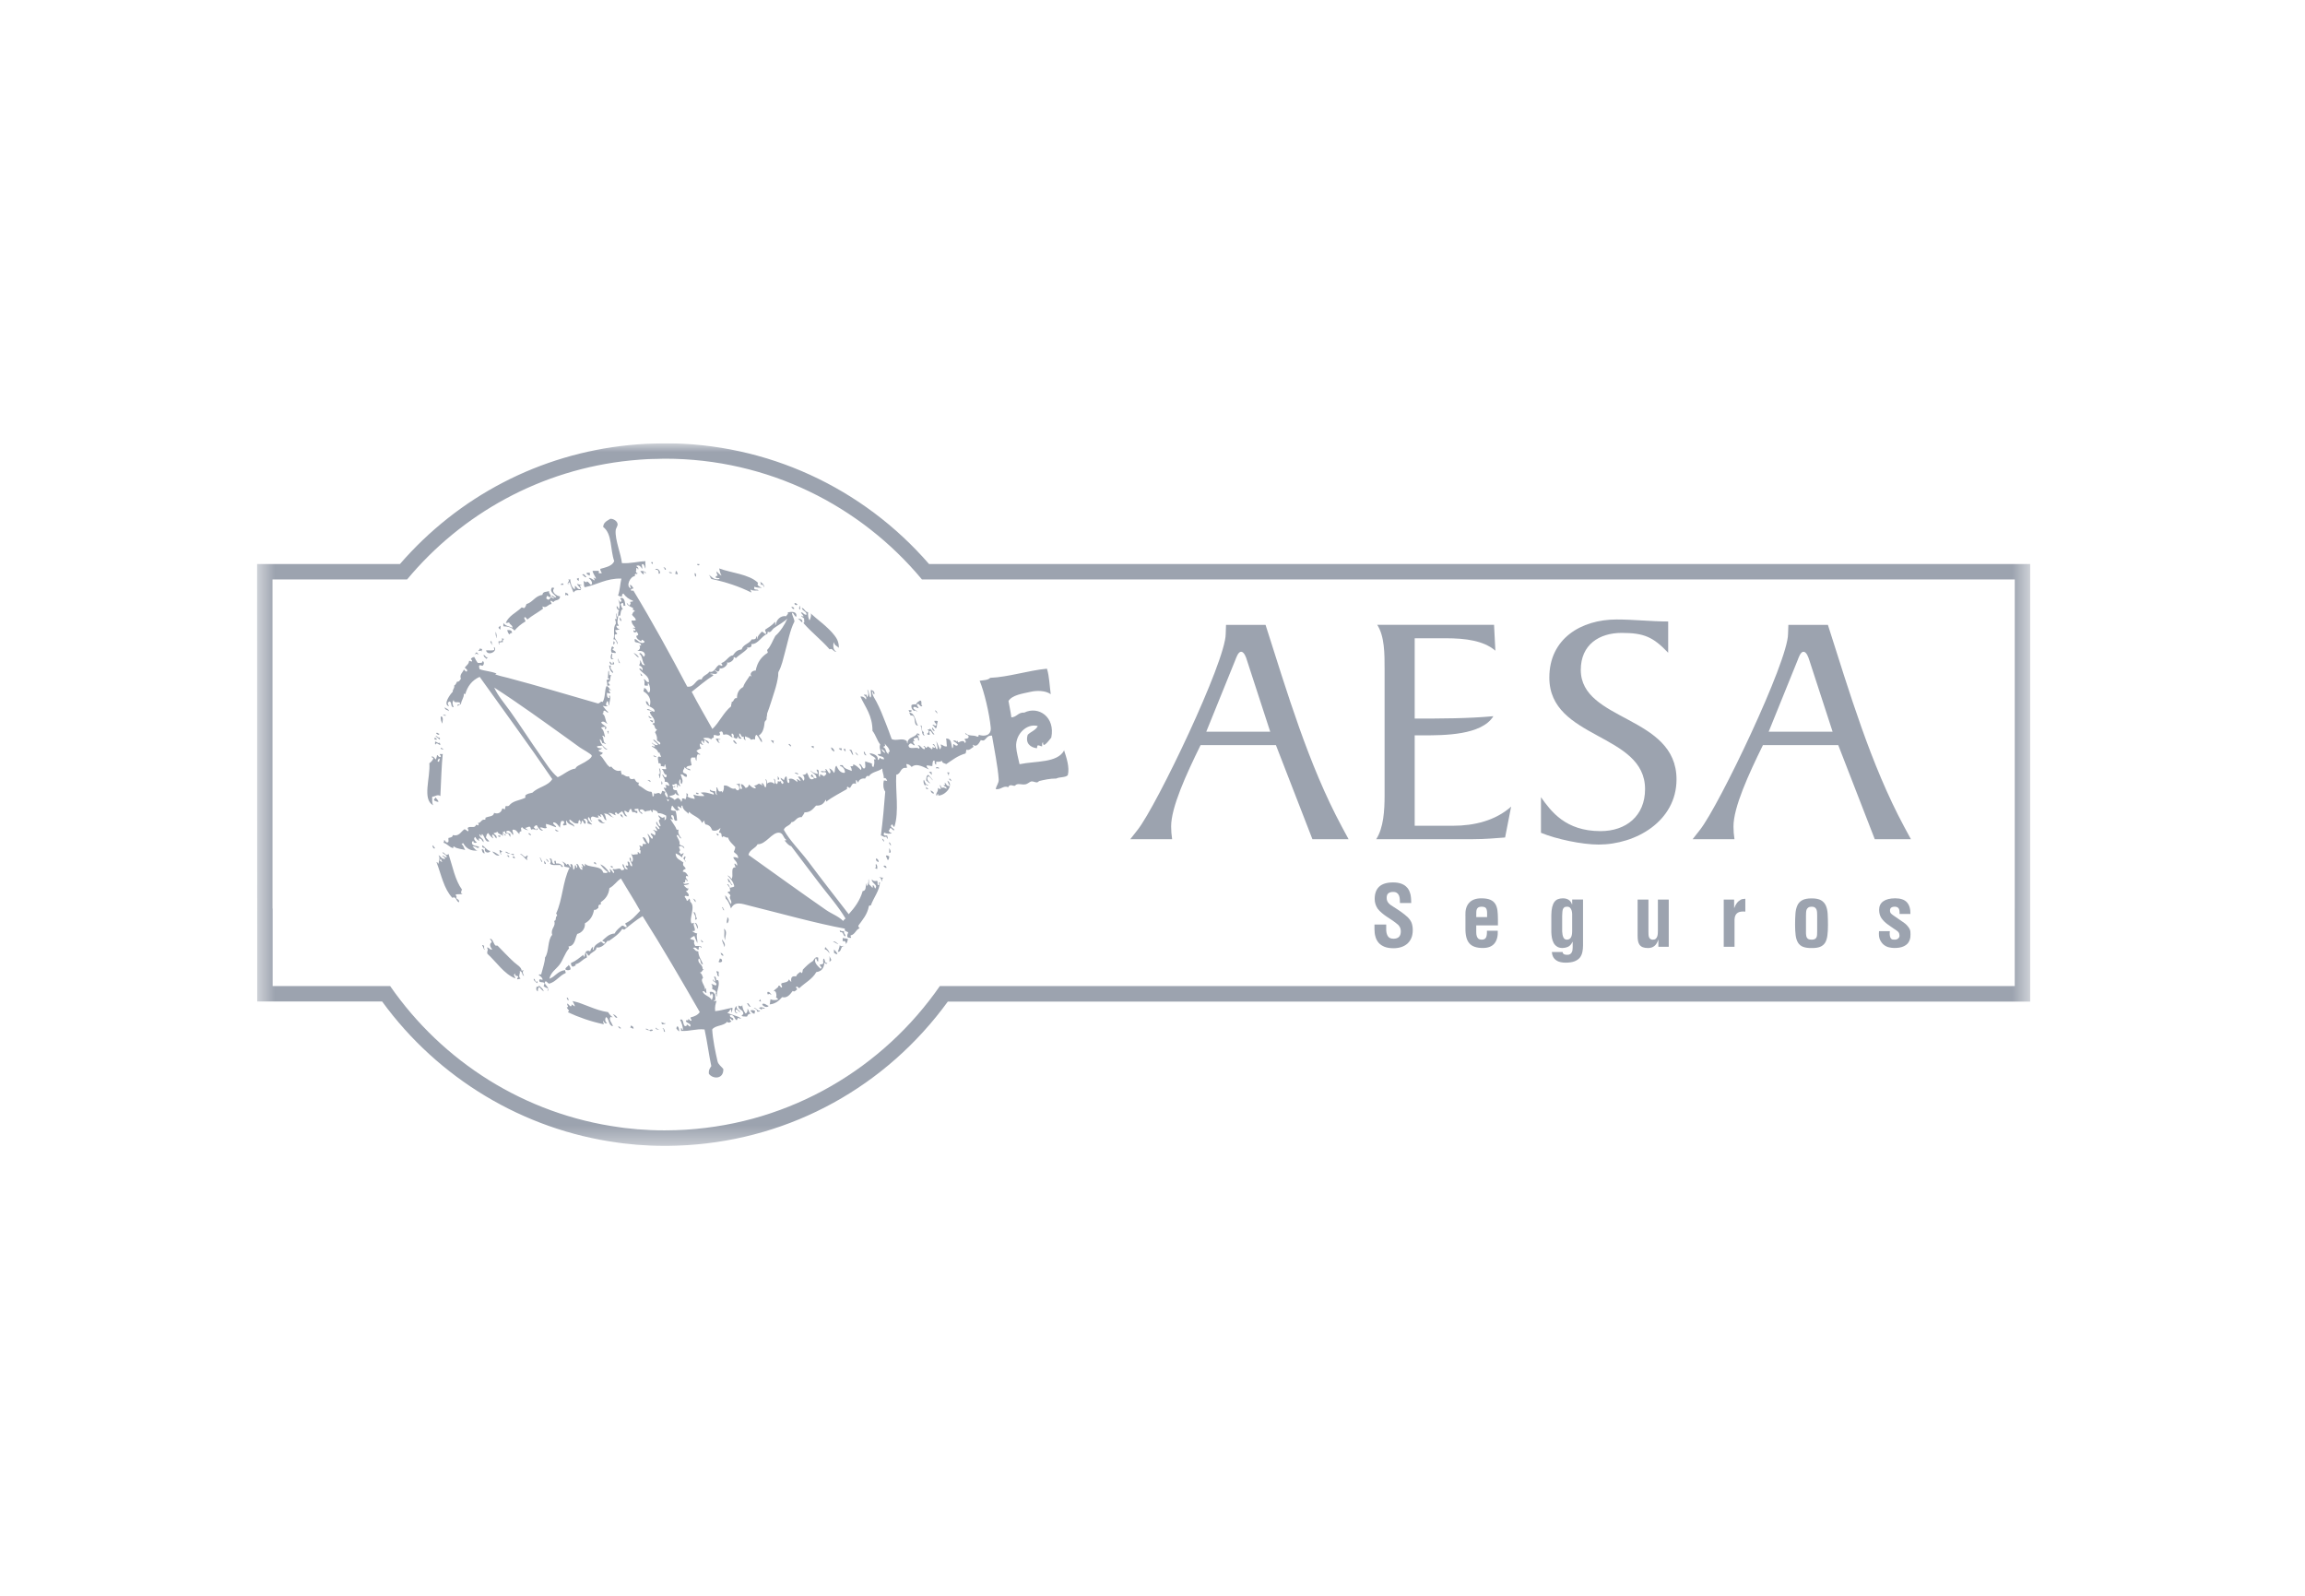 <svg width="130" height="90" viewBox="0 0 130 90" fill="none" xmlns="http://www.w3.org/2000/svg">
<g clip-path="url(#clip0_81_1676)">
<mask id="mask0_81_1676" style="mask-type:luminance" maskUnits="userSpaceOnUse" x="14" y="25" width="101" height="40">
<path d="M114.5 25H14.5V64.623H114.5V25Z" fill="white"/>
</mask>
<g mask="url(#mask0_81_1676)">
<path d="M52.398 31.811C48.639 27.477 43.235 25 37.502 25C37.495 25 37.488 25 37.481 25H37.453C37.357 25 37.26 25.003 37.163 25.007C37.113 25.009 37.062 25.012 37.012 25.013L36.879 25.016C36.736 25.019 36.595 25.022 36.456 25.029C36.144 25.045 35.84 25.071 35.575 25.095L35.466 25.105C30.441 25.611 25.872 27.987 22.556 31.811H14.5L14.507 56.483H21.552C24.713 60.828 29.527 63.718 34.819 64.439L34.854 64.444C34.929 64.456 35.004 64.466 35.085 64.476L35.206 64.49C35.431 64.518 35.659 64.541 35.889 64.56L35.919 64.563C36.449 64.605 36.951 64.626 37.455 64.626H37.504C37.544 64.626 37.586 64.626 37.627 64.625H37.718C37.861 64.62 38.005 64.619 38.143 64.615C38.309 64.609 38.475 64.6 38.643 64.591L38.75 64.586C44.645 64.218 49.979 61.273 53.456 56.488H114.501V31.811H52.4H52.398ZM113.631 51.237V55.613H53.006C49.81 60.226 44.623 63.343 38.693 63.712C38.659 63.715 38.623 63.717 38.588 63.718C38.431 63.727 38.273 63.736 38.115 63.74C37.97 63.746 37.824 63.747 37.68 63.748C37.621 63.748 37.563 63.751 37.504 63.751C37.497 63.751 37.489 63.751 37.482 63.751C37.474 63.751 37.464 63.751 37.455 63.751C36.954 63.751 36.466 63.73 35.988 63.691C35.984 63.691 35.978 63.691 35.974 63.691C35.75 63.672 35.529 63.65 35.311 63.624C35.271 63.62 35.232 63.616 35.191 63.611C35.109 63.601 35.028 63.588 34.947 63.577C29.592 62.848 24.951 59.867 22.003 55.611H15.376V51.236H15.369V32.681H22.959C26.04 28.978 30.503 26.478 35.554 25.97C35.591 25.966 35.629 25.964 35.666 25.96C35.944 25.934 36.221 25.911 36.502 25.896C36.678 25.886 36.857 25.886 37.035 25.882C37.175 25.879 37.315 25.87 37.456 25.87C37.464 25.87 37.472 25.87 37.479 25.87C37.488 25.87 37.497 25.87 37.505 25.87C43.33 25.87 48.535 28.519 51.998 32.681H113.632V51.237H113.631Z" fill="#9CA3AF"/>
<path d="M70.318 37.211C70.281 37.078 70.166 36.757 69.998 36.757C69.829 36.757 69.715 37.116 69.676 37.211L68.033 41.266H71.639L70.318 37.211ZM74.019 47.329L71.961 42.024H67.712C66.901 43.672 66.051 45.529 66.051 46.608C66.051 46.855 66.07 47.082 66.107 47.329H63.747L64.163 46.799C65.238 45.435 69.129 37.306 69.129 35.753L69.147 35.242H71.376C72.584 39.013 73.793 43.124 75.681 46.63L76.059 47.332H74.021L74.019 47.329Z" fill="#9CA3AF"/>
<path d="M79.789 46.571H81.96C83.131 46.571 84.339 46.287 85.227 45.491L84.886 47.233C84.377 47.271 83.753 47.329 83.075 47.329H77.618C78.034 46.685 78.09 45.699 78.09 44.846V37.722C78.09 36.869 78.09 35.885 77.674 35.239H84.263L84.338 36.699C83.677 36.13 82.657 35.997 81.543 35.997H79.788V40.526C81.241 40.526 82.77 40.526 84.225 40.393C83.564 41.472 81.43 41.472 80.26 41.472H79.788V46.569L79.789 46.571Z" fill="#9CA3AF"/>
<path d="M86.909 44.96C87.475 45.755 88.288 46.874 90.27 46.874C91.705 46.874 92.78 46.021 92.78 44.505C92.78 41.322 87.381 41.719 87.381 38.214C87.381 36.016 89.174 34.938 91.176 34.938C92.158 34.938 93.121 35.051 94.084 35.051V36.814C93.233 35.923 92.724 35.695 91.459 35.695C90.195 35.695 89.155 36.358 89.155 37.78C89.155 40.699 94.554 40.338 94.554 43.957C94.554 46.307 92.269 47.632 90.156 47.632C89.23 47.632 87.777 47.329 86.909 46.968V44.96Z" fill="#9CA3AF"/>
<path d="M102.035 37.211C101.998 37.078 101.884 36.757 101.715 36.757C101.546 36.757 101.432 37.116 101.394 37.211L99.752 41.266H103.357L102.037 37.211H102.035ZM105.735 47.329L103.676 42.024H99.428C98.617 43.672 97.767 45.529 97.767 46.608C97.767 46.855 97.785 47.082 97.823 47.329H95.463L95.879 46.799C96.954 45.435 100.844 37.306 100.844 35.753L100.863 35.242H103.092C104.3 39.013 105.508 43.124 107.396 46.63L107.775 47.332H105.735V47.329Z" fill="#9CA3AF"/>
<path d="M78.957 50.933C78.957 50.852 78.953 50.777 78.947 50.7C78.94 50.625 78.924 50.559 78.9 50.501C78.874 50.442 78.836 50.394 78.784 50.359C78.734 50.322 78.661 50.303 78.569 50.303C78.462 50.303 78.371 50.328 78.305 50.378C78.24 50.429 78.207 50.514 78.207 50.634C78.207 50.699 78.215 50.757 78.236 50.806C78.256 50.855 78.283 50.898 78.316 50.934C78.348 50.973 78.388 51.008 78.435 51.041C78.48 51.073 78.53 51.106 78.582 51.138C78.635 51.171 78.699 51.213 78.772 51.26C78.848 51.306 78.921 51.357 78.996 51.41C79.071 51.464 79.144 51.517 79.21 51.571C79.278 51.626 79.334 51.673 79.382 51.718C79.496 51.828 79.572 51.942 79.615 52.054C79.657 52.17 79.678 52.304 79.678 52.457C79.678 52.624 79.652 52.773 79.6 52.9C79.545 53.026 79.471 53.134 79.376 53.219C79.279 53.304 79.165 53.369 79.032 53.413C78.898 53.456 78.752 53.479 78.592 53.479C78.397 53.479 78.228 53.452 78.091 53.4C77.957 53.345 77.844 53.271 77.759 53.177C77.677 53.082 77.613 52.968 77.577 52.837C77.537 52.704 77.519 52.559 77.519 52.402V52.141H78.181V52.349C78.172 52.523 78.201 52.665 78.26 52.776C78.319 52.889 78.429 52.943 78.592 52.943C78.865 52.943 79.004 52.805 79.004 52.529C79.004 52.425 78.98 52.336 78.934 52.262C78.889 52.188 78.825 52.122 78.739 52.064C78.654 51.996 78.565 51.933 78.472 51.871C78.377 51.81 78.283 51.747 78.191 51.685C78.098 51.621 78.009 51.556 77.927 51.484C77.841 51.413 77.766 51.334 77.698 51.246C77.587 51.078 77.531 50.897 77.531 50.703C77.531 50.398 77.615 50.166 77.784 50.007C77.954 49.849 78.214 49.768 78.565 49.768C78.741 49.768 78.886 49.789 79.005 49.83C79.122 49.869 79.22 49.925 79.296 49.993C79.373 50.061 79.431 50.136 79.47 50.218C79.509 50.302 79.536 50.387 79.556 50.472C79.572 50.559 79.581 50.642 79.585 50.722C79.59 50.803 79.591 50.872 79.591 50.928H78.956L78.957 50.933Z" fill="#9CA3AF"/>
<path d="M82.648 51.649C82.634 51.335 82.699 51.091 82.855 50.921C83.009 50.748 83.237 50.664 83.542 50.664C83.754 50.664 83.923 50.689 84.046 50.743C84.171 50.795 84.264 50.873 84.329 50.974C84.392 51.073 84.434 51.197 84.454 51.341C84.473 51.486 84.482 51.65 84.482 51.832V52.19H83.259V52.578C83.259 52.666 83.269 52.737 83.287 52.79C83.304 52.842 83.327 52.884 83.354 52.916C83.38 52.945 83.415 52.967 83.453 52.978C83.492 52.988 83.532 52.994 83.579 52.994C83.694 52.994 83.77 52.952 83.811 52.87C83.852 52.789 83.868 52.665 83.861 52.493H84.473C84.479 52.64 84.469 52.775 84.438 52.894C84.409 53.011 84.359 53.117 84.293 53.2C84.225 53.286 84.138 53.35 84.027 53.397C83.917 53.441 83.784 53.465 83.627 53.465C83.272 53.465 83.019 53.377 82.868 53.2C82.715 53.024 82.643 52.74 82.65 52.347V51.647L82.648 51.649ZM83.871 51.721V51.49C83.868 51.354 83.845 51.26 83.8 51.211C83.757 51.161 83.673 51.136 83.552 51.136C83.477 51.136 83.418 51.151 83.377 51.177C83.334 51.203 83.308 51.239 83.289 51.285C83.273 51.331 83.263 51.382 83.262 51.438C83.26 51.496 83.26 51.552 83.26 51.614V51.722H83.871V51.721Z" fill="#9CA3AF"/>
<path d="M88.133 53.694C88.133 53.748 88.157 53.785 88.203 53.811C88.228 53.827 88.257 53.839 88.288 53.841C88.319 53.846 88.352 53.85 88.392 53.85C88.456 53.85 88.511 53.839 88.548 53.814C88.589 53.789 88.619 53.758 88.641 53.719C88.661 53.68 88.678 53.636 88.686 53.587C88.693 53.538 88.698 53.486 88.698 53.433V53.127L88.688 53.117C88.625 53.247 88.55 53.335 88.46 53.384C88.371 53.431 88.26 53.46 88.128 53.466C88 53.466 87.894 53.44 87.814 53.385C87.733 53.332 87.669 53.264 87.623 53.179C87.578 53.094 87.547 52.998 87.526 52.893C87.508 52.788 87.496 52.681 87.493 52.574V51.611C87.495 51.429 87.513 51.276 87.542 51.157C87.573 51.035 87.614 50.937 87.669 50.865C87.721 50.794 87.786 50.744 87.863 50.713C87.941 50.683 88.029 50.666 88.128 50.664C88.403 50.66 88.58 50.774 88.659 51.006H88.67V50.733H89.282V53.315C89.282 53.45 89.269 53.579 89.244 53.697C89.218 53.815 89.171 53.922 89.103 54.009C89.031 54.097 88.931 54.165 88.801 54.217C88.672 54.266 88.504 54.293 88.294 54.293C88.193 54.293 88.098 54.282 88.007 54.261C87.916 54.241 87.835 54.207 87.769 54.159C87.698 54.111 87.642 54.052 87.599 53.976C87.558 53.899 87.531 53.804 87.522 53.693H88.133V53.694ZM88.668 51.543C88.665 51.475 88.655 51.41 88.638 51.349C88.618 51.288 88.59 51.236 88.55 51.197C88.511 51.157 88.456 51.136 88.382 51.136C88.309 51.136 88.255 51.149 88.219 51.178C88.183 51.206 88.159 51.245 88.141 51.292C88.128 51.343 88.117 51.396 88.115 51.458C88.111 51.52 88.108 51.582 88.105 51.649V52.536C88.111 52.665 88.134 52.776 88.172 52.863C88.211 52.951 88.277 52.995 88.374 52.995C88.57 52.995 88.668 52.838 88.668 52.525V51.725C88.671 51.672 88.671 51.611 88.668 51.545" fill="#9CA3AF"/>
<path d="M93.531 53H93.524C93.431 53.309 93.241 53.465 92.954 53.468C92.831 53.468 92.731 53.452 92.655 53.423C92.577 53.393 92.518 53.348 92.473 53.289C92.43 53.23 92.399 53.156 92.383 53.07C92.369 52.983 92.36 52.883 92.36 52.775V50.735H92.971V52.557C92.971 52.616 92.971 52.677 92.977 52.739C92.98 52.801 92.998 52.857 93.032 52.912C93.082 52.968 93.146 52.997 93.219 52.997C93.293 52.997 93.346 52.98 93.384 52.943C93.423 52.907 93.452 52.862 93.469 52.808C93.488 52.754 93.495 52.697 93.499 52.635C93.502 52.575 93.504 52.517 93.504 52.462V50.735H94.116V53.396H93.531V53.002V53Z" fill="#9CA3AF"/>
<path d="M97.803 51.206H97.813C97.85 51.109 97.889 51.031 97.93 50.972C97.969 50.914 98.008 50.867 98.053 50.828C98.141 50.757 98.217 50.715 98.276 50.706C98.338 50.698 98.39 50.689 98.435 50.688V51.414C98.349 51.405 98.271 51.405 98.198 51.414C98.123 51.424 98.06 51.444 98.006 51.477C97.953 51.51 97.911 51.558 97.879 51.619C97.848 51.681 97.83 51.76 97.826 51.857V53.397H97.217V50.735H97.803V51.206Z" fill="#9CA3AF"/>
<path d="M102.177 53.468C101.977 53.47 101.816 53.447 101.692 53.4C101.566 53.35 101.471 53.273 101.407 53.166C101.341 53.057 101.296 52.922 101.274 52.756C101.253 52.591 101.241 52.394 101.241 52.16C101.241 51.926 101.248 51.727 101.261 51.542C101.273 51.357 101.309 51.2 101.368 51.071C101.423 50.941 101.517 50.842 101.643 50.771C101.768 50.7 101.946 50.667 102.177 50.667C102.408 50.667 102.579 50.702 102.702 50.771C102.825 50.842 102.916 50.943 102.975 51.071C103.034 51.2 103.067 51.357 103.079 51.542C103.089 51.728 103.096 51.933 103.096 52.16C103.096 52.394 103.086 52.591 103.064 52.756C103.043 52.922 103.001 53.057 102.936 53.166C102.868 53.273 102.776 53.35 102.653 53.4C102.535 53.447 102.374 53.47 102.175 53.468M101.855 52.528C101.855 52.61 101.855 52.679 101.865 52.739C101.869 52.796 101.885 52.845 101.907 52.883C101.928 52.92 101.96 52.948 102.003 52.967C102.044 52.985 102.103 52.995 102.178 52.995C102.249 52.995 102.304 52.985 102.344 52.967C102.385 52.948 102.416 52.919 102.439 52.883C102.46 52.845 102.474 52.796 102.48 52.739C102.483 52.679 102.487 52.609 102.487 52.528V51.64C102.487 51.578 102.484 51.516 102.481 51.457C102.478 51.396 102.467 51.343 102.447 51.295C102.429 51.249 102.398 51.211 102.356 51.181C102.314 51.151 102.255 51.136 102.178 51.136C102.097 51.136 102.035 51.151 101.992 51.181C101.947 51.211 101.915 51.249 101.894 51.295C101.875 51.343 101.865 51.396 101.862 51.457C101.858 51.516 101.856 51.578 101.856 51.64V52.528H101.855Z" fill="#9CA3AF"/>
<path d="M106.584 52.518C106.572 52.641 106.572 52.733 106.59 52.798C106.604 52.863 106.627 52.911 106.656 52.94C106.684 52.971 106.718 52.987 106.757 52.989C106.796 52.993 106.832 52.994 106.867 52.994C106.955 52.994 107.024 52.964 107.076 52.909C107.13 52.851 107.144 52.781 107.12 52.697C107.118 52.658 107.105 52.623 107.085 52.594C107.065 52.564 107.04 52.538 107.01 52.514C106.981 52.488 106.948 52.465 106.913 52.443C106.88 52.421 106.85 52.4 106.819 52.382L106.486 52.15C106.333 52.043 106.212 51.923 106.118 51.793C106.028 51.663 105.981 51.502 105.981 51.31C105.981 51.1 106.06 50.942 106.216 50.831C106.372 50.719 106.598 50.663 106.893 50.663C107.187 50.663 107.41 50.737 107.548 50.888C107.685 51.041 107.752 51.258 107.746 51.547H107.133C107.14 51.395 107.122 51.288 107.078 51.227C107.034 51.165 106.956 51.135 106.853 51.135C106.779 51.135 106.718 51.152 106.668 51.184C106.619 51.219 106.593 51.275 106.593 51.35C106.593 51.425 106.616 51.49 106.663 51.532C106.711 51.574 106.763 51.616 106.824 51.656L107.32 51.997C107.359 52.02 107.402 52.052 107.45 52.091C107.498 52.131 107.541 52.176 107.583 52.225C107.626 52.274 107.662 52.323 107.69 52.375C107.719 52.428 107.736 52.476 107.742 52.521C107.755 52.635 107.753 52.75 107.742 52.861C107.726 52.976 107.688 53.075 107.626 53.165C107.564 53.254 107.467 53.328 107.342 53.381C107.213 53.438 107.046 53.465 106.837 53.465C106.754 53.465 106.659 53.453 106.554 53.432C106.447 53.41 106.35 53.365 106.258 53.296C106.168 53.227 106.092 53.13 106.033 53.007C105.975 52.886 105.956 52.721 105.975 52.518H106.585H106.584Z" fill="#9CA3AF"/>
<path d="M24.402 47.672C24.374 47.783 24.477 47.904 24.54 47.835C24.477 47.796 24.475 47.701 24.402 47.672Z" fill="#9CA3AF"/>
<path d="M24.484 45.142C24.559 45.176 24.622 45.223 24.728 45.224C24.712 45.097 24.599 45.064 24.566 44.951C24.575 45.052 24.456 45.023 24.482 45.142H24.484Z" fill="#9CA3AF"/>
<path d="M24.375 44.923C24.497 44.962 24.666 44.764 24.836 44.896C24.878 44.098 24.905 43.112 24.972 42.501C24.967 42.56 24.856 42.513 24.808 42.528C24.791 42.596 24.927 42.641 24.836 42.693C24.718 42.712 24.726 42.603 24.647 42.583C24.645 42.681 24.604 42.741 24.593 42.827C24.494 42.793 24.494 42.657 24.348 42.663C24.329 42.758 24.461 42.699 24.432 42.801C24.38 42.904 24.306 42.983 24.215 43.045C24.282 43.845 23.795 45.094 24.432 45.414C24.364 45.299 24.374 45.108 24.377 44.923H24.375ZM24.758 42.774C24.849 42.827 24.764 42.875 24.758 42.964C24.604 42.96 24.721 42.823 24.758 42.774Z" fill="#9CA3AF"/>
<path d="M27.655 47.998C27.441 47.949 27.366 47.764 27.193 47.672C27.184 47.841 27.275 47.802 27.359 47.835C27.264 48.093 27.578 48.153 27.655 47.998Z" fill="#9CA3AF"/>
<path d="M27.332 48.135C27.3 48.03 27.31 47.887 27.169 47.89C27.186 48.008 27.216 48.112 27.332 48.135Z" fill="#9CA3AF"/>
<path d="M27.304 53.33C27.253 53.355 27.215 53.246 27.194 53.33C27.262 53.372 27.277 53.609 27.36 53.547C27.272 53.542 27.313 53.413 27.304 53.33Z" fill="#9CA3AF"/>
<path d="M26.055 50.173C25.659 49.619 25.533 48.884 25.296 48.161C25.136 48.33 25.055 48.025 24.944 48.079C25.009 48.171 25.234 48.24 25.188 48.353C25.091 48.356 24.994 48.22 24.944 48.271C24.992 48.331 25.098 48.334 25.107 48.434C24.882 48.487 24.831 48.22 24.726 48.245C24.841 48.324 24.755 48.598 24.726 48.706C24.657 48.714 24.706 48.6 24.619 48.626C24.902 49.368 25.025 50.111 25.513 50.638C25.738 50.512 25.722 50.865 25.891 50.883C25.918 50.719 25.771 50.732 25.729 50.638C25.797 50.57 25.698 50.531 25.702 50.449C25.853 50.417 25.98 50.443 26.109 50.423C25.957 50.417 26.005 50.257 26.054 50.176L26.055 50.173ZM24.808 48.542C24.805 48.492 24.84 48.483 24.836 48.432C24.904 48.463 24.895 48.571 24.944 48.623C24.886 48.605 24.856 48.565 24.808 48.542Z" fill="#9CA3AF"/>
<path d="M29.526 54.718C29.474 54.712 29.467 54.747 29.418 54.747C29.415 54.549 29.183 54.435 28.983 54.258C28.651 53.954 28.345 53.62 28.061 53.332H27.951C27.827 53.238 27.794 52.909 27.626 52.95C27.671 53.006 27.715 53.059 27.736 53.14C27.569 53.236 27.655 53.423 27.762 53.547C27.596 53.581 27.609 53.43 27.465 53.439C27.566 53.64 27.443 53.596 27.489 53.793C28.002 54.256 28.425 54.933 29.063 55.18C29.06 55.083 28.986 55.06 28.982 54.961C29.021 54.956 29.027 54.917 29.063 54.907C29.011 55.069 29.17 55.02 29.224 55.07C29.239 55.155 29.144 55.132 29.171 55.233C29.242 55.223 29.32 55.22 29.36 55.18C29.195 55.095 29.372 54.845 29.307 54.771C29.484 54.767 29.418 55.007 29.552 55.044C29.507 54.913 29.442 54.848 29.525 54.718H29.526Z" fill="#9CA3AF"/>
<path d="M24.566 41.986C24.619 41.833 24.752 42.021 24.835 42.014C24.821 41.966 24.821 41.901 24.782 41.878C24.779 41.978 24.616 41.822 24.538 41.823C24.554 41.871 24.505 41.983 24.566 41.988V41.986Z" fill="#9CA3AF"/>
<path d="M24.784 41.387C24.719 41.395 24.654 41.268 24.594 41.359C24.64 41.394 24.745 41.506 24.784 41.387Z" fill="#9CA3AF"/>
<path d="M24.973 40.815C24.906 40.78 25.071 40.415 24.863 40.406C24.834 40.539 24.893 40.766 24.973 40.815Z" fill="#9CA3AF"/>
<path d="M25.081 39.892C25.081 40.046 25.248 40.033 25.324 40.109C25.302 39.978 25.158 39.971 25.081 39.892Z" fill="#9CA3AF"/>
<path d="M24.863 42.176C24.828 42.267 25 42.289 25.026 42.229C24.925 42.26 24.95 42.163 24.863 42.176Z" fill="#9CA3AF"/>
<path d="M24.646 41.686C24.581 41.677 24.597 41.592 24.511 41.605V41.713C24.551 41.699 24.652 41.745 24.646 41.686Z" fill="#9CA3AF"/>
<path d="M24.973 40.325C25.235 40.444 25.176 40.268 24.973 40.325Z" fill="#9CA3AF"/>
<path d="M24.808 41.605C24.688 41.634 24.625 41.463 24.565 41.524C24.648 41.586 24.723 41.655 24.808 41.715V41.606V41.605Z" fill="#9CA3AF"/>
<path d="M36.629 58.091C36.604 58.19 36.83 58.156 36.816 58.091C36.764 58.036 36.689 58.077 36.629 58.091Z" fill="#9CA3AF"/>
<path d="M35.029 57.981C34.968 57.951 34.938 57.892 34.867 57.873C34.867 57.947 34.971 58.056 35.029 57.981Z" fill="#9CA3AF"/>
<path d="M34.566 57.193C34.649 57.266 34.665 57.404 34.813 57.41C34.79 57.297 34.608 57.201 34.566 57.193Z" fill="#9CA3AF"/>
<path d="M32.182 54.661C32.176 54.55 32.125 54.484 32.072 54.419C32.03 54.52 31.903 54.54 31.883 54.661C31.93 54.738 32.133 54.738 32.18 54.661H32.182Z" fill="#9CA3AF"/>
<path d="M31.965 56.267C31.975 56.348 32.013 56.403 32.073 56.432C32.047 56.367 32.064 56.258 31.965 56.267Z" fill="#9CA3AF"/>
<path d="M35.571 57.847C35.574 57.893 35.566 57.931 35.544 57.956C35.63 57.951 35.633 58.026 35.736 58.007C35.726 57.909 35.671 57.853 35.573 57.846L35.571 57.847Z" fill="#9CA3AF"/>
<path d="M34.461 57.331C34.461 57.351 34.549 57.413 34.542 57.358C34.438 57.286 34.362 57.192 34.298 57.084C33.546 56.979 32.932 56.585 32.292 56.459C32.339 56.556 32.395 56.644 32.426 56.759C32.352 56.733 32.312 56.674 32.235 56.65C32.245 56.712 32.231 56.752 32.183 56.759C32.104 56.722 32.072 56.632 31.994 56.596C31.958 56.717 32.13 56.801 31.967 56.811C32.001 56.947 32.175 56.976 32.022 57.086C32.638 57.373 33.306 57.609 34.054 57.768C34.057 57.709 33.982 57.592 34.028 57.576C34.056 57.641 34.145 57.783 34.243 57.683C34.12 57.663 34.102 57.439 34.19 57.36C34.37 57.477 34.305 57.84 34.568 57.877C34.533 57.696 34.275 57.491 34.463 57.334L34.461 57.331Z" fill="#9CA3AF"/>
<path d="M36.979 57.956C36.959 58.048 37.115 58.106 37.17 58.037C37.05 58.064 37.043 57.981 36.979 57.956Z" fill="#9CA3AF"/>
<path d="M37.359 58.008C37.476 58.001 37.388 58.197 37.496 58.2C37.528 58.184 37.436 57.917 37.359 58.008Z" fill="#9CA3AF"/>
<path d="M27.005 36.897C26.943 36.882 26.933 36.808 26.871 36.789C26.831 36.83 26.787 36.871 26.76 36.925C26.88 36.814 26.91 36.916 27.004 36.897H27.005Z" fill="#9CA3AF"/>
<path d="M36.411 58.037C36.462 58.054 36.579 58.141 36.603 58.092C36.561 58.067 36.449 57.975 36.411 58.037Z" fill="#9CA3AF"/>
<path d="M30.311 55.372C30.311 55.353 30.306 55.339 30.285 55.344C30.156 55.47 30.217 55.178 30.096 55.207C30.11 55.346 30.221 55.388 30.311 55.453V55.372Z" fill="#9CA3AF"/>
<path d="M28.578 48.27C28.662 48.257 28.65 48.343 28.712 48.352C28.754 48.252 28.613 48.199 28.578 48.27Z" fill="#9CA3AF"/>
<path d="M28.769 48.134C28.663 48.138 28.572 47.988 28.495 48.05C28.553 48.096 28.707 48.186 28.769 48.134Z" fill="#9CA3AF"/>
<path d="M28.172 48.243C28.021 48.144 27.894 48.044 27.764 48.025C27.847 48.134 28.008 48.306 28.172 48.243Z" fill="#9CA3AF"/>
<path d="M28.794 48.189C28.899 48.134 28.964 48.329 28.985 48.189C28.98 48.144 28.797 48.144 28.794 48.189Z" fill="#9CA3AF"/>
<path d="M28.088 47.156C28.128 47.197 28.229 47.249 28.225 47.128C28.186 47.142 28.085 47.098 28.088 47.156Z" fill="#9CA3AF"/>
<path d="M29.039 48.407C29.045 48.355 29.007 48.346 29.012 48.299C28.96 48.302 28.918 48.315 28.9 48.354C28.954 48.364 28.97 48.413 29.038 48.408L29.039 48.407Z" fill="#9CA3AF"/>
<path d="M30.393 55.56C30.436 55.684 30.287 55.62 30.256 55.671C30.228 55.779 30.242 55.867 30.336 55.915C30.331 55.799 30.341 55.7 30.42 55.671C30.488 55.763 30.573 55.844 30.661 55.915C30.637 55.733 30.472 55.688 30.391 55.56H30.393Z" fill="#9CA3AF"/>
<path d="M28.334 48.026C28.264 48.015 28.254 47.942 28.172 47.942C28.176 48.043 28.233 48.225 28.282 48.189C28.206 48.097 28.243 48.065 28.335 48.026H28.334Z" fill="#9CA3AF"/>
<path d="M29.795 47.02C29.844 47.027 29.902 47.164 29.958 47.073C29.91 47.065 29.851 46.93 29.795 47.02Z" fill="#9CA3AF"/>
<path d="M29.608 48.322C29.507 48.305 29.439 48.11 29.334 48.188C29.529 48.229 29.631 48.509 29.77 48.513C29.672 48.458 29.738 48.343 29.77 48.269C29.695 48.196 29.702 48.34 29.608 48.322Z" fill="#9CA3AF"/>
<path d="M33.076 32.547C33.018 32.495 32.946 32.318 32.832 32.41C32.91 32.442 32.998 32.606 33.076 32.547Z" fill="#9CA3AF"/>
<path d="M47.062 42.393C47.052 42.26 46.975 42.192 46.874 42.148C46.876 42.293 46.965 42.345 47.062 42.393Z" fill="#9CA3AF"/>
<path d="M45.9 42.202C45.88 42.117 45.904 42.092 45.872 42.066C45.644 42.114 45.78 42.114 45.9 42.202Z" fill="#9CA3AF"/>
<path d="M47.472 42.312V42.203C47.425 42.218 47.312 42.171 47.309 42.23C47.366 42.254 47.389 42.314 47.472 42.312Z" fill="#9CA3AF"/>
<path d="M45.303 34.777C45.265 34.778 45.202 34.684 45.193 34.748C45.243 34.796 45.295 34.845 45.356 34.884C45.329 34.96 45.412 35.138 45.303 35.129C45.762 35.663 46.331 36.092 46.792 36.625C46.948 36.508 47.036 36.83 47.173 36.733C46.981 36.724 46.967 36.316 47.036 36.215C47.047 36.404 47.22 36.43 47.309 36.541C47.318 36.219 47.2 36.008 47.062 35.834C46.687 35.347 46.062 34.918 45.708 34.582C45.785 34.64 45.711 34.9 45.656 34.989C45.587 34.878 45.564 34.719 45.575 34.527C45.388 34.517 45.388 34.315 45.222 34.283C45.255 34.469 45.479 34.459 45.493 34.663C45.322 34.709 45.278 34.48 45.17 34.553C45.207 34.615 45.34 34.725 45.306 34.773L45.303 34.777Z" fill="#9CA3AF"/>
<path d="M45.138 34.37C45.137 34.281 45.124 34.203 45.084 34.152C45.101 34.276 45.01 34.349 45.138 34.37Z" fill="#9CA3AF"/>
<path d="M45.245 35.103C45.303 34.909 45.048 34.886 45.003 34.885C45.101 34.941 45.149 35.045 45.245 35.103Z" fill="#9CA3AF"/>
<path d="M43.105 33.117C43.099 32.959 42.929 32.824 42.862 32.816C42.901 32.851 42.914 32.91 42.916 32.981C43.063 32.942 43.041 33.072 43.105 33.117Z" fill="#9CA3AF"/>
<path d="M44.79 34.342C44.804 34.258 44.673 34.188 44.627 34.258C44.693 34.274 44.683 34.365 44.79 34.342Z" fill="#9CA3AF"/>
<path d="M44.815 43.591C44.879 43.598 44.97 43.722 45.032 43.645C44.989 43.611 44.852 43.538 44.815 43.591Z" fill="#9CA3AF"/>
<path d="M47.687 42.393C47.687 42.311 47.703 42.215 47.606 42.23C47.548 42.294 47.66 42.335 47.687 42.393Z" fill="#9CA3AF"/>
<path d="M44.976 34.097C44.931 34.06 44.909 34.001 44.814 34.015C44.777 34.117 44.94 34.159 44.976 34.097Z" fill="#9CA3AF"/>
<path d="M51.589 40.109C51.576 39.959 51.793 40.23 51.725 40.135C51.692 40.024 51.524 40.048 51.508 39.917C51.516 39.888 51.537 39.875 51.562 39.864C51.663 39.872 51.713 39.93 51.807 39.944C51.807 39.851 51.631 39.75 51.755 39.701C51.869 39.693 51.903 39.913 52.025 39.809C51.898 39.791 52.042 39.501 51.889 39.51C51.809 39.574 51.695 39.604 51.672 39.727C51.56 39.721 51.448 39.716 51.403 39.781C51.389 39.965 51.469 40.059 51.591 40.106L51.589 40.109Z" fill="#9CA3AF"/>
<path d="M52.269 41.387C52.316 41.411 52.338 41.462 52.43 41.442C52.456 41.33 52.341 41.228 52.485 41.224C52.55 41.277 52.614 41.475 52.702 41.413C52.596 41.322 52.56 41.159 52.43 41.085C52.474 41.193 52.313 41.097 52.322 41.167C52.449 41.219 52.345 41.371 52.269 41.387Z" fill="#9CA3AF"/>
<path d="M51.916 40.923C52.042 41.115 51.936 41.419 52.133 41.495C52.158 41.442 52.047 41.414 52.105 41.279C51.915 41.307 52.066 40.848 51.916 40.923Z" fill="#9CA3AF"/>
<path d="M52.729 41.196C52.642 41.173 52.652 41.055 52.567 41.033C52.557 41.134 52.649 41.274 52.729 41.196Z" fill="#9CA3AF"/>
<path d="M52.784 41.087C52.86 40.995 52.836 40.798 52.892 40.681C52.856 40.642 52.775 40.654 52.702 40.654C52.687 40.787 52.818 40.774 52.808 40.899C52.733 41.002 52.655 40.804 52.592 40.899C52.684 40.934 52.704 41.039 52.782 41.087H52.784Z" fill="#9CA3AF"/>
<path d="M52.728 40.081C52.781 40.13 52.812 40.196 52.863 40.245C52.874 40.15 52.767 40.035 52.728 40.081Z" fill="#9CA3AF"/>
<path d="M51.293 40.163C51.358 40.153 51.411 40.134 51.43 40.081C51.408 40.056 51.258 40.023 51.239 40.081C51.277 40.088 51.271 40.142 51.293 40.163Z" fill="#9CA3AF"/>
<path d="M39.961 32.41C40.049 32.459 40.055 32.589 40.124 32.654C40.954 32.828 41.703 33.081 42.372 33.416C42.386 33.355 42.288 33.269 42.347 33.253C42.46 33.34 42.682 33.292 42.779 33.308C42.757 33.212 42.564 33.29 42.538 33.199C42.543 33.159 42.528 33.1 42.564 33.091C42.688 33.168 42.909 33.127 42.971 33.172C42.9 33.084 42.646 33.054 42.754 32.873C42.256 32.377 41.212 32.31 40.559 32.058C40.595 32.202 40.622 32.356 40.694 32.466C40.574 32.411 40.508 32.306 40.421 32.221C40.397 32.348 40.458 32.385 40.476 32.466C40.423 32.476 40.361 32.475 40.367 32.547C40.367 32.655 40.584 32.545 40.584 32.655C40.224 32.745 40.097 32.456 39.961 32.411V32.41Z" fill="#9CA3AF"/>
<path d="M48.121 42.584C48.097 42.474 48.062 42.373 48.013 42.285C47.974 42.289 47.915 42.274 47.903 42.313C48.03 42.349 48.002 42.544 48.121 42.584Z" fill="#9CA3AF"/>
<path d="M48.392 42.613C48.382 42.532 48.265 42.415 48.231 42.448C48.286 42.502 48.319 42.577 48.392 42.613Z" fill="#9CA3AF"/>
<path d="M51.292 40.191C51.285 40.269 51.353 40.275 51.349 40.353C51.747 40.288 51.446 40.926 51.783 40.923C51.624 40.782 51.651 40.222 51.292 40.191Z" fill="#9CA3AF"/>
<path d="M37.305 57.654C37.297 57.706 37.335 57.715 37.334 57.766C37.427 57.768 37.507 57.758 37.55 57.709C37.427 57.734 37.396 57.663 37.306 57.654H37.305Z" fill="#9CA3AF"/>
<path d="M29.636 35.048C29.64 34.957 29.494 34.842 29.61 34.804C29.676 34.826 29.694 34.898 29.744 34.938C30.011 34.717 30.329 34.547 30.613 34.342C30.648 34.274 30.552 34.209 30.613 34.205C30.828 34.322 30.91 34.069 31.1 34.069C31.136 33.978 30.994 33.925 31.072 33.879C31.128 33.895 31.16 33.936 31.209 33.961C31.312 33.791 31.573 33.915 31.589 33.633C31.398 33.627 31.058 33.381 31.263 33.17C31.231 33.148 31.189 33.134 31.127 33.144C30.945 33.41 31.355 33.548 31.372 33.687C31.237 33.723 31.173 33.542 31.1 33.606C31.143 33.665 31.216 33.69 31.263 33.742C31.153 33.773 31.157 33.685 31.072 33.687C31.027 33.742 31 33.815 30.91 33.824C30.874 33.796 30.83 33.779 30.802 33.742C30.841 33.707 30.815 33.609 30.884 33.606C30.922 33.649 30.977 33.675 31.048 33.687C31.123 33.542 30.936 33.514 30.964 33.333C30.818 33.401 30.622 33.333 30.589 33.552C30.171 33.607 30.059 33.964 29.691 34.069C29.669 34.156 29.634 34.228 29.584 34.287C29.5 34.306 29.484 34.258 29.421 34.258C29.122 34.551 28.701 34.716 28.524 35.13C28.612 35.146 28.651 35.111 28.715 35.104C28.745 35.237 28.905 35.24 28.904 35.403C28.722 35.325 28.483 35.298 28.389 35.13V35.322C28.674 35.327 28.89 35.399 29.015 35.566C29.188 35.361 29.396 35.188 29.637 35.048H29.636Z" fill="#9CA3AF"/>
<path d="M28.602 35.539C28.634 35.635 28.663 35.733 28.74 35.785C28.764 35.737 28.787 35.689 28.874 35.702C28.888 35.542 28.76 35.528 28.602 35.539Z" fill="#9CA3AF"/>
<path d="M31.614 32.983H31.777C31.788 32.849 31.632 32.915 31.614 32.983Z" fill="#9CA3AF"/>
<path d="M28.226 35.51C28.208 35.445 28.26 35.312 28.2 35.292C28.182 35.331 28.155 35.36 28.117 35.374C28.12 35.454 28.179 35.475 28.226 35.51Z" fill="#9CA3AF"/>
<path d="M31.91 33.579C31.933 33.501 31.998 33.596 32.047 33.579C32.068 33.449 31.942 33.468 31.884 33.416C31.9 33.465 31.853 33.578 31.91 33.579Z" fill="#9CA3AF"/>
<path d="M27.953 35.703C27.951 35.84 27.973 35.857 27.982 35.893C28.048 36.244 28.015 35.538 27.927 35.674C27.943 35.675 27.959 35.679 27.953 35.703Z" fill="#9CA3AF"/>
<path d="M27.438 37.169C27.431 37.121 27.565 37.087 27.492 37.061C27.492 37.077 27.487 37.094 27.467 37.087C27.388 37.051 27.358 36.963 27.277 36.924C27.27 37.068 27.389 37.084 27.438 37.168V37.169Z" fill="#9CA3AF"/>
<path d="M27.873 36.491C27.823 36.54 27.896 36.56 27.873 36.652C27.769 36.712 27.559 36.667 27.412 36.68C27.494 37.031 28.105 36.738 27.873 36.489V36.491Z" fill="#9CA3AF"/>
<path d="M39.447 31.812C39.408 31.826 39.307 31.78 39.313 31.838C39.352 31.881 39.451 31.931 39.447 31.812Z" fill="#9CA3AF"/>
<path d="M28.171 36.354C28.174 36.308 28.164 36.271 28.144 36.246C28.207 36.23 28.267 36.207 28.359 36.219C28.336 36.105 28.386 36.066 28.443 36.028C28.366 36.051 28.371 35.992 28.308 36.002C28.35 36.162 28.259 36.187 28.118 36.165C28.115 36.25 28.118 36.33 28.173 36.354H28.171Z" fill="#9CA3AF"/>
<path d="M27.791 36.355C27.684 36.355 27.797 36.132 27.655 36.166C27.67 36.242 27.742 36.404 27.791 36.355Z" fill="#9CA3AF"/>
<path d="M32.048 32.983C32.041 32.905 32.045 32.833 32.129 32.847C32.204 33.08 32.278 33.225 32.347 33.417C32.449 33.29 32.5 33.275 32.728 33.282C32.831 33.204 32.727 33.107 32.698 33.009C32.738 33.005 32.8 33.019 32.807 32.983C32.724 32.989 32.568 32.941 32.536 32.928C32.587 33.047 32.711 33.098 32.752 33.227C32.549 33.257 32.547 33.087 32.426 33.038C32.41 33.093 32.459 33.215 32.399 33.227C32.23 33.12 32.165 32.844 32.158 32.655C32.152 32.696 32.091 32.681 32.048 32.683C32.175 32.797 31.937 32.833 32.048 32.983Z" fill="#9CA3AF"/>
<path d="M37.549 32.137C37.576 32.046 37.461 31.955 37.413 32.029C37.517 32.007 37.445 32.16 37.549 32.137Z" fill="#9CA3AF"/>
<path d="M37.903 32.302C37.865 32.263 37.774 32.284 37.738 32.246C37.718 32.323 37.872 32.362 37.903 32.302Z" fill="#9CA3AF"/>
<path d="M39.257 32.518C39.257 32.428 39.27 32.326 39.176 32.327C39.184 32.411 39.173 32.513 39.257 32.518Z" fill="#9CA3AF"/>
<path d="M37.143 32.356C37.382 32.368 37.071 31.927 36.952 32.138C37.117 32.109 37.163 32.199 37.143 32.356Z" fill="#9CA3AF"/>
<path d="M32.642 32.765V32.6C32.593 32.594 32.583 32.632 32.535 32.629C32.537 32.707 32.597 32.729 32.642 32.765Z" fill="#9CA3AF"/>
<path d="M38.229 32.384C38.207 32.304 38.186 32.227 38.118 32.193C38.088 32.248 38.137 32.299 38.067 32.356C38.13 32.356 38.145 32.403 38.229 32.384Z" fill="#9CA3AF"/>
<path d="M36.817 31.812V31.704C36.776 31.71 36.719 31.694 36.71 31.73C36.763 31.74 36.763 31.804 36.817 31.812Z" fill="#9CA3AF"/>
<path d="M33.266 32.466V32.303C33.197 32.303 33.113 32.291 33.075 32.327C33.1 32.414 33.194 32.43 33.266 32.464V32.466Z" fill="#9CA3AF"/>
<path d="M27.168 36.761C27.148 36.678 27.195 36.663 27.194 36.6C27.119 36.623 27.125 36.562 27.058 36.572C27.071 36.659 26.986 36.643 26.977 36.708C27.11 36.712 27.133 36.659 27.168 36.761Z" fill="#9CA3AF"/>
<path d="M36.112 32.219C36.166 32.274 36.262 32.431 36.33 32.383C36.285 32.394 36.285 32.235 36.33 32.246C36.352 32.287 36.371 32.332 36.438 32.327C36.411 32.228 36.2 32.17 36.112 32.219Z" fill="#9CA3AF"/>
<path d="M42.808 56.458C42.86 56.453 42.868 56.489 42.916 56.486C42.901 56.437 42.903 56.372 42.862 56.349C42.883 56.424 42.809 56.405 42.808 56.458Z" fill="#9CA3AF"/>
<path d="M33.484 48.679C33.544 48.695 33.574 48.736 33.62 48.759C33.646 48.652 33.512 48.571 33.484 48.679Z" fill="#9CA3AF"/>
<path d="M34.135 46.42C33.883 46.401 33.986 46.193 33.727 46.203C33.743 46.378 33.987 46.468 34.135 46.42Z" fill="#9CA3AF"/>
<path d="M31.505 46.855C31.423 46.849 31.381 46.797 31.316 46.774C31.296 46.868 31.451 46.928 31.505 46.855Z" fill="#9CA3AF"/>
<path d="M31.261 48.731C31.126 48.711 31.148 48.537 31.098 48.433C31.047 48.438 31.038 48.402 30.992 48.407C31.047 48.505 31.103 48.59 31.018 48.705C31.116 48.833 31.402 48.773 31.616 48.786C31.623 48.834 31.697 48.955 31.752 48.869C31.674 48.765 31.581 48.675 31.372 48.705C31.334 48.659 31.381 48.531 31.291 48.542C31.207 48.593 31.346 48.695 31.262 48.731H31.261Z" fill="#9CA3AF"/>
<path d="M34.566 48.922C34.586 48.856 34.453 48.808 34.432 48.869C34.465 48.899 34.481 48.947 34.566 48.922Z" fill="#9CA3AF"/>
<path d="M34.242 38.668H34.377C34.443 38.597 34.301 38.565 34.298 38.477C34.494 38.415 34.362 38.187 34.487 38.069C34.272 38.148 34.401 37.885 34.324 37.823C34.274 37.926 34.323 38.131 34.271 38.232C34.287 38.271 34.375 38.236 34.379 38.286C34.323 38.301 34.302 38.353 34.216 38.34C34.217 38.457 34.262 38.529 34.243 38.666L34.242 38.668Z" fill="#9CA3AF"/>
<path d="M34.839 36.327C34.839 36.092 34.615 36.079 34.676 35.784C34.744 35.788 34.79 35.77 34.813 35.729C34.76 35.696 34.675 35.56 34.703 35.539C34.797 35.53 34.89 35.526 34.947 35.485C34.838 35.468 34.776 35.404 34.758 35.293C34.797 35.279 34.898 35.325 34.895 35.266C34.763 35.136 34.855 34.919 34.868 34.723H34.975C35.015 34.58 34.995 34.383 35.136 34.342C35.051 34.292 35.043 34.163 35.002 34.069C35.056 34.069 35.034 33.996 35.109 34.014C35.204 34.002 35.123 34.162 35.188 34.178C35.196 34.137 35.251 34.159 35.272 34.178C35.252 33.971 35.219 33.633 34.973 33.743C35.017 33.782 35.044 33.837 35.056 33.906C34.94 34.036 34.885 33.783 34.867 33.825C34.94 33.951 34.993 34.225 34.894 34.37C34.871 34.292 34.848 34.212 34.784 34.178C34.752 34.345 34.859 34.375 34.92 34.45C34.815 34.501 34.921 34.761 34.784 34.778C34.78 34.73 34.8 34.531 34.757 34.614C34.742 34.736 34.77 34.819 34.784 34.914C34.742 34.918 34.683 34.905 34.675 34.94C34.728 34.987 34.734 35.081 34.731 35.187C34.545 35.404 34.696 35.784 34.594 36.057C34.774 36.031 34.777 36.325 34.839 36.328V36.327Z" fill="#9CA3AF"/>
<path d="M34.62 36.355C34.675 36.287 34.698 36.194 34.595 36.166C34.613 36.221 34.563 36.345 34.62 36.355Z" fill="#9CA3AF"/>
<path d="M35.137 46.12C35.113 46.031 35.107 45.915 34.976 45.931C34.996 46.031 35.075 46.066 35.137 46.12Z" fill="#9CA3AF"/>
<path d="M30.935 48.625C30.939 48.532 30.822 48.415 30.774 48.462C30.858 48.485 30.863 48.59 30.935 48.625Z" fill="#9CA3AF"/>
<path d="M30.774 48.731C30.815 48.708 30.727 48.581 30.692 48.542C30.692 48.63 30.68 48.735 30.774 48.731Z" fill="#9CA3AF"/>
<path d="M39.203 51.859C39.288 51.891 39.269 51.819 39.311 51.804C39.207 51.669 39.274 51.471 39.122 51.425C39.138 51.62 39.274 51.637 39.203 51.859Z" fill="#9CA3AF"/>
<path d="M41.318 49.901C41.185 49.827 41.181 49.625 41.045 49.55C41.035 49.635 41.096 49.645 41.072 49.737C41.22 49.712 41.212 49.977 41.318 49.899V49.901Z" fill="#9CA3AF"/>
<path d="M35.056 35.022C35.032 34.943 35.014 34.865 34.947 34.83C34.947 34.933 34.959 35.018 35.056 35.022Z" fill="#9CA3AF"/>
<path d="M40.723 52.976C40.73 53.16 40.83 53.248 40.857 53.411C40.945 53.234 40.789 53.088 40.723 52.976Z" fill="#9CA3AF"/>
<path d="M40.856 51.316C40.774 51.327 40.798 51.09 40.722 51.179C40.765 51.208 40.781 51.409 40.856 51.316Z" fill="#9CA3AF"/>
<path d="M39.527 53.032C39.553 53.062 39.597 53.211 39.663 53.113C39.608 53.113 39.56 52.965 39.527 53.032Z" fill="#9CA3AF"/>
<path d="M38.631 48.323C38.631 48.307 38.631 48.291 38.604 48.299C38.589 48.354 38.552 48.385 38.524 48.433C38.636 48.407 38.611 48.652 38.686 48.57C38.589 48.55 38.634 48.356 38.686 48.323H38.631Z" fill="#9CA3AF"/>
<path d="M30.585 48.597C30.536 48.535 30.497 48.32 30.422 48.378C30.521 48.389 30.493 48.668 30.585 48.597Z" fill="#9CA3AF"/>
<path d="M40.641 53.737C40.671 53.812 40.684 53.91 40.804 53.899C40.782 53.812 40.727 53.758 40.641 53.737Z" fill="#9CA3AF"/>
<path d="M39.176 52.052C39.288 52.113 39.271 52.302 39.366 52.378C39.372 52.218 39.284 52.007 39.176 52.052Z" fill="#9CA3AF"/>
<path d="M39.07 50.69C39.154 50.721 39.163 50.832 39.23 50.882C39.268 50.745 39.101 50.672 39.07 50.69Z" fill="#9CA3AF"/>
<path d="M43.919 43.971C44.003 43.93 43.86 43.743 43.84 43.807C43.919 43.807 43.801 44.01 43.919 43.971Z" fill="#9CA3AF"/>
<path d="M37.036 42.665C36.941 42.702 36.907 42.545 36.844 42.639C36.893 42.646 36.978 42.754 37.036 42.665Z" fill="#9CA3AF"/>
<path d="M37.333 44.242C37.384 44.194 37.348 44.09 37.304 44.053C37.322 44.11 37.27 44.232 37.333 44.242Z" fill="#9CA3AF"/>
<path d="M37.115 43.672C37.205 43.673 37.182 43.929 37.226 43.889C37.236 43.728 37.314 43.398 37.172 43.318C37.189 43.463 37.291 43.71 37.117 43.672H37.115Z" fill="#9CA3AF"/>
<path d="M43.485 41.77C43.52 41.82 43.685 41.988 43.647 41.933C43.595 41.882 43.64 41.833 43.647 41.77C43.569 41.807 43.51 41.695 43.485 41.77Z" fill="#9CA3AF"/>
<path d="M34.975 37.388C34.898 37.339 34.913 37.196 34.84 37.143C34.869 37.226 34.889 37.454 34.975 37.388Z" fill="#9CA3AF"/>
<path d="M39.257 44.707C39.222 44.796 39.395 44.819 39.421 44.76C39.365 44.744 39.345 44.692 39.257 44.707Z" fill="#9CA3AF"/>
<path d="M48.88 42.583C48.765 42.58 48.826 42.4 48.719 42.393C48.707 42.505 48.798 42.654 48.88 42.583Z" fill="#9CA3AF"/>
<path d="M41.345 41.794C41.394 41.844 41.482 42 41.561 41.931C41.498 41.888 41.405 41.671 41.345 41.794Z" fill="#9CA3AF"/>
<path d="M40.614 41.686C40.538 41.696 40.423 41.608 40.368 41.686C40.438 41.745 40.501 41.953 40.614 41.876C40.501 41.888 40.54 41.749 40.504 41.686C40.508 41.723 40.7 41.723 40.614 41.686Z" fill="#9CA3AF"/>
<path d="M44.464 41.986C44.525 41.99 44.568 42.151 44.627 42.067C44.591 42.038 44.53 41.895 44.464 41.986Z" fill="#9CA3AF"/>
<path d="M34.242 41.252C34.307 41.26 34.271 41.37 34.323 41.389V41.226C34.291 41.23 34.245 41.223 34.242 41.252Z" fill="#9CA3AF"/>
<path d="M34.567 37.96C34.632 37.827 34.34 37.744 34.461 37.553C34.409 37.559 34.401 37.523 34.352 37.526C34.365 37.729 34.441 37.871 34.568 37.962L34.567 37.96Z" fill="#9CA3AF"/>
<path d="M34.434 37.47H34.62C34.669 37.424 34.607 37.348 34.567 37.306C34.571 37.374 34.574 37.438 34.515 37.441C34.48 37.384 34.435 37.339 34.378 37.306C34.366 37.391 34.417 37.413 34.434 37.47Z" fill="#9CA3AF"/>
<path d="M34.514 36.463C34.465 36.563 34.431 36.731 34.514 36.817C34.617 36.794 34.686 36.861 34.733 36.817C34.724 36.697 34.59 36.704 34.543 36.626C34.535 36.555 34.646 36.605 34.621 36.518C34.568 36.518 34.59 36.444 34.516 36.463H34.514Z" fill="#9CA3AF"/>
<path d="M34.487 37.197C34.468 37.124 34.614 37.218 34.595 37.143C34.419 37.151 34.586 36.886 34.514 36.844C34.444 36.938 34.409 37.079 34.487 37.196V37.197Z" fill="#9CA3AF"/>
<path d="M36.763 40.489C36.669 40.483 36.662 40.392 36.574 40.381C36.573 40.466 36.709 40.554 36.763 40.489Z" fill="#9CA3AF"/>
<path d="M36.655 40.652C36.727 40.664 36.738 40.734 36.817 40.734V40.68C36.833 40.68 36.849 40.677 36.844 40.652C36.798 40.652 36.687 40.58 36.655 40.652Z" fill="#9CA3AF"/>
<path d="M36.033 37.062C35.965 36.974 35.822 36.819 35.734 36.846C35.841 36.894 35.931 37.1 36.033 37.062Z" fill="#9CA3AF"/>
<path d="M36.52 43.998C36.595 44.017 36.622 44.077 36.684 44.106C36.72 43.998 36.534 43.969 36.52 43.998Z" fill="#9CA3AF"/>
<path d="M36.112 37.96C36.14 38.025 36.122 38.132 36.224 38.123C36.216 38.036 36.145 38.018 36.112 37.96Z" fill="#9CA3AF"/>
<path d="M40.828 52.378C40.906 52.636 40.785 52.798 40.909 53.032C40.858 52.843 41.072 52.538 40.828 52.378Z" fill="#9CA3AF"/>
<path d="M47.526 53.084C47.721 53.033 47.72 53.219 47.688 53.247C47.773 53.198 47.795 53.081 47.824 52.974C47.769 52.903 47.603 52.942 47.526 52.895V53.084Z" fill="#9CA3AF"/>
<path d="M47.364 53.303C47.342 53.449 47.29 53.557 47.253 53.684C47.491 53.693 47.376 53.349 47.607 53.357C47.51 53.315 47.442 53.429 47.364 53.302V53.303Z" fill="#9CA3AF"/>
<path d="M47.365 52.46C47.362 52.508 47.369 52.545 47.394 52.57C47.589 52.545 47.537 52.767 47.661 52.812C47.737 52.713 47.558 52.675 47.607 52.515C47.499 52.523 47.407 52.515 47.365 52.46Z" fill="#9CA3AF"/>
<path d="M46.983 53.111C47.084 53.137 47.237 53.258 47.281 53.247C47.207 53.193 47.082 53.052 46.983 53.111Z" fill="#9CA3AF"/>
<path d="M47.037 53.737C47.08 53.761 47.187 53.854 47.229 53.792C47.184 53.693 47.101 53.629 47.037 53.547V53.737Z" fill="#9CA3AF"/>
<path d="M49.748 47.292C49.768 47.37 49.813 47.426 49.856 47.48C49.874 47.363 49.806 47.33 49.748 47.292Z" fill="#9CA3AF"/>
<path d="M49.965 48.27C50.002 48.35 50.028 48.443 50.073 48.514C50.134 48.475 50.145 48.388 50.152 48.297C50.095 48.277 50.018 48.215 49.965 48.268V48.27Z" fill="#9CA3AF"/>
<path d="M49.828 48.843C49.874 48.888 49.9 48.953 49.991 48.952C50.022 48.846 49.874 48.78 49.828 48.843Z" fill="#9CA3AF"/>
<path d="M46.794 54.256C46.804 54.191 46.889 54.204 46.876 54.117C46.837 54.06 46.822 53.971 46.768 53.927C46.818 54.026 46.763 54.201 46.794 54.256Z" fill="#9CA3AF"/>
<path d="M49.586 49.493C49.717 49.472 49.707 49.732 49.748 49.71C49.733 49.594 49.771 49.535 49.828 49.493C49.733 49.527 49.615 49.44 49.586 49.493Z" fill="#9CA3AF"/>
<path d="M42.808 56.868C42.891 56.868 42.901 56.937 42.972 56.949C42.938 56.771 43.106 56.957 43.134 56.868C43.083 56.819 42.847 56.759 42.809 56.868H42.808Z" fill="#9CA3AF"/>
<path d="M42.511 56.867C42.61 56.891 42.7 56.93 42.7 57.056C42.773 57.056 42.858 57.07 42.863 57.002C42.691 57.027 42.639 56.79 42.511 56.867Z" fill="#9CA3AF"/>
<path d="M42.32 57.002C42.403 57.056 42.414 57.18 42.564 57.164C42.556 57.102 42.569 57.062 42.592 57.03C42.56 56.975 42.375 56.939 42.32 57.002Z" fill="#9CA3AF"/>
<path d="M42.348 56.759C42.257 56.739 42.228 56.52 42.133 56.596C42.182 56.654 42.253 56.833 42.348 56.759Z" fill="#9CA3AF"/>
<path d="M41.751 57.058C41.672 56.98 41.486 56.882 41.562 56.731C41.361 56.834 41.396 57.201 41.617 57.14C41.539 57.127 41.493 57.081 41.481 57.004C41.549 56.795 41.665 57.136 41.751 57.058Z" fill="#9CA3AF"/>
<path d="M40.723 54.229C40.733 54.119 40.696 54.056 40.586 54.064C40.605 54.167 40.528 54.171 40.532 54.258C40.615 54.295 40.655 54.268 40.723 54.229Z" fill="#9CA3AF"/>
<path d="M50.152 48.105C50.317 48.097 50.19 47.892 50.152 47.834V48.105Z" fill="#9CA3AF"/>
<path d="M43.511 56.076C43.425 56.048 43.429 55.927 43.297 55.942C43.251 55.982 43.286 56.067 43.324 56.105C43.339 55.972 43.494 56.142 43.511 56.074V56.076Z" fill="#9CA3AF"/>
<path d="M46.443 54.062C46.424 54.124 46.412 54.241 46.443 54.337C46.383 54.36 46.347 54.406 46.251 54.389C46.172 54.459 46.438 54.57 46.278 54.635C46.147 54.503 45.859 54.276 46.009 54.039C46.08 54.078 46.041 54.224 46.147 54.228V54.01C45.979 53.925 45.919 54.108 45.845 54.201C45.624 54.331 45.448 54.507 45.278 54.689C45.267 54.761 45.263 54.837 45.223 54.881C45.171 54.881 45.19 54.806 45.114 54.826C45.031 54.895 44.935 54.956 44.897 55.07C44.66 55.021 44.589 55.142 44.628 55.372C44.56 55.347 44.541 55.275 44.491 55.234C44.455 55.408 44.244 55.402 44.085 55.452C44 55.546 44.166 55.62 44.085 55.696C44.003 55.702 43.98 55.512 43.896 55.615C43.926 55.702 43.617 55.823 43.649 55.914C43.775 55.813 43.831 56.226 43.758 56.239C43.795 56.267 43.916 56.347 43.869 56.376C43.74 56.414 43.554 56.42 43.462 56.349C43.425 56.431 43.444 56.565 43.408 56.648C43.746 56.614 43.937 56.434 44.111 56.238C44.41 56.313 44.575 56.062 44.709 55.886C44.817 55.972 44.886 55.842 44.954 55.805C44.973 55.738 44.831 55.692 44.925 55.643C45.022 55.629 44.992 55.738 45.089 55.724C45.405 55.423 45.819 55.223 46.038 54.825C46.389 54.781 46.481 54.526 46.497 54.28C46.52 54.337 46.632 54.417 46.662 54.308C46.471 54.347 46.565 54.097 46.445 54.062H46.443Z" fill="#9CA3AF"/>
<path d="M46.549 53.411C46.526 53.444 46.514 53.486 46.522 53.548C46.633 53.538 46.698 53.681 46.792 53.768C46.748 53.609 46.642 53.518 46.549 53.413V53.411Z" fill="#9CA3AF"/>
<path d="M42.998 56.621C42.946 56.701 43.252 56.89 43.352 56.73C43.233 56.702 43.119 56.555 42.998 56.621Z" fill="#9CA3AF"/>
<path d="M42.157 56.893C42.172 57.035 42.137 57.127 42.052 57.165C41.917 56.987 41.871 56.833 41.86 56.649C41.863 56.811 41.72 56.746 41.645 56.704C41.61 56.965 41.881 56.918 41.915 57.113C41.955 57.243 41.835 57.214 41.832 57.302C41.909 57.334 42.02 57.334 42.133 57.331C42.174 57.199 42.263 57.166 42.374 57.165C42.228 57.153 42.252 56.964 42.157 56.893Z" fill="#9CA3AF"/>
<path d="M49.337 48.949C49.391 48.961 49.408 49.007 49.476 49.006C49.48 48.882 49.482 48.763 49.392 48.731C49.376 48.796 49.428 48.929 49.365 48.949C49.365 48.935 49.345 48.919 49.336 48.949H49.337Z" fill="#9CA3AF"/>
<path d="M60.022 42.312C59.645 43.041 58.413 42.909 57.501 43.1C57.436 42.769 57.331 42.444 57.311 42.121C57.263 41.399 57.924 40.774 58.53 40.95C58.415 41.187 58.138 41.264 57.963 41.44C57.813 41.922 58.11 42.153 58.478 42.2C58.502 42.154 58.487 42.065 58.53 42.037C58.637 42.027 58.669 42.099 58.776 42.089C58.783 42.007 58.745 41.88 58.831 41.873C58.822 41.949 58.825 42.022 58.91 42.008C59.07 41.906 59.166 41.74 59.29 41.601C59.531 40.431 58.565 39.798 57.771 40.188C57.417 40.167 57.355 40.439 57.041 40.46C57 40.136 56.931 39.842 56.878 39.534C57.094 39.194 57.661 39.123 58.125 39.017C58.487 38.935 58.974 38.942 59.261 39.153C59.193 38.671 59.181 38.127 59.046 37.713C57.979 37.816 56.872 38.186 55.847 38.229C55.726 38.361 55.472 38.361 55.251 38.392C55.499 38.977 55.799 40.224 55.877 41.031C55.918 41.482 55.529 41.557 55.197 41.44C55.206 41.509 55.186 41.555 55.117 41.548C54.897 41.428 54.624 41.554 54.438 41.33C54.429 41.474 54.626 41.412 54.627 41.548C54.646 41.7 54.426 41.617 54.385 41.711C54.461 41.714 54.512 41.882 54.411 41.902C54.385 41.724 54.149 41.814 54.06 41.874C54.012 41.857 54.014 41.791 53.978 41.766C53.963 41.798 53.947 41.825 53.924 41.847C53.959 41.756 53.786 41.736 53.76 41.792C53.862 41.851 53.968 41.912 54.031 42.01C53.921 42.118 53.862 41.998 53.76 41.956C53.76 42.055 53.774 42.17 53.706 42.2C53.637 41.972 53.679 41.629 53.354 41.656C53.393 41.737 53.376 41.92 53.407 42.091C53.223 42.138 53.14 41.945 53.028 42.01C53.132 42.037 53.068 42.234 53 42.255C52.971 42.12 52.755 41.691 52.81 41.818C52.827 41.946 52.899 42.164 52.865 42.255C52.722 42.237 52.756 41.892 52.595 41.983C52.652 42.035 52.738 42.056 52.73 42.173C52.644 42.196 52.647 42.13 52.595 42.12C52.599 42.186 52.599 42.251 52.54 42.255C52.489 42.177 52.39 42.15 52.323 42.089C52.3 42.13 52.284 42.176 52.217 42.173C52.195 42.137 52.121 42.017 52.079 42.089C52.133 42.094 52.209 42.212 52.134 42.255C51.972 42.234 51.9 41.984 51.756 42.037C51.815 42.066 51.896 42.16 51.837 42.227C51.666 42.078 51.262 42.332 51.239 42.037C51.274 41.991 51.295 41.931 51.375 41.928C51.46 41.949 51.49 42.03 51.59 42.037C51.583 41.936 51.473 41.939 51.509 41.792C51.557 41.78 51.58 41.831 51.59 41.792C51.551 41.769 51.531 41.724 51.535 41.656C51.6 41.629 51.669 41.609 51.755 41.603C51.788 41.648 51.746 41.775 51.835 41.766C51.847 41.6 51.772 41.519 51.726 41.411C51.779 41.422 51.776 41.49 51.863 41.467C51.867 41.381 51.792 41.373 51.726 41.359C51.612 41.616 51.176 41.547 51.184 41.929C51.128 41.922 51.177 41.809 51.13 41.792C50.9 41.587 50.559 41.812 50.291 41.684C50.181 41.362 50.06 41.057 49.966 40.813C49.783 40.347 49.634 39.96 49.423 39.562C49.327 39.378 49.149 39.157 49.208 38.99C49.26 39.028 49.225 39.155 49.315 39.153C49.34 38.981 49.23 38.948 49.126 38.909C49.087 38.967 49.175 39.25 49.099 39.345C48.981 39.269 49.029 38.891 48.909 38.909C48.979 38.974 48.997 39.257 48.909 39.318C48.896 39.247 48.87 39.194 48.827 39.155C48.847 39.23 48.7 39.134 48.72 39.209C48.8 39.23 48.909 39.362 48.827 39.453C48.8 39.344 48.612 39.251 48.528 39.29C48.801 39.886 49.208 40.35 49.208 41.222C49.389 41.438 49.462 41.762 49.641 41.984C49.56 42.235 49.715 42.329 49.669 42.528H49.505C49.536 42.716 49.871 42.595 49.856 42.827C49.788 42.802 49.672 42.834 49.669 42.748C49.555 42.724 49.615 42.876 49.505 42.856C49.544 42.553 49.187 42.505 49.044 42.475C49.1 42.654 49.348 42.642 49.394 42.828H49.286C49.337 42.955 49.308 43.156 49.259 43.263C49.191 43.244 49.166 43.178 49.179 43.072C49.07 43.012 48.918 42.99 48.798 42.938C48.766 43.069 48.872 43.338 48.719 43.345C48.605 43.302 48.575 43.036 48.446 43.101C48.504 43.173 48.634 43.312 48.554 43.428C48.426 43.303 48.306 43.172 48.121 43.101C48.141 43.282 48.038 43.176 47.957 43.237C48.014 43.29 48.036 43.374 48.039 43.482C47.848 43.393 47.597 43.361 47.525 43.155C47.474 43.172 47.366 43.123 47.363 43.182C47.525 43.247 47.645 43.352 47.658 43.563C47.63 43.563 47.626 43.586 47.604 43.592C47.35 43.565 47.268 43.367 47.171 43.184C47.044 43.297 47.135 43.469 47.034 43.592C46.992 43.481 46.841 43.332 46.764 43.347C46.808 43.416 46.896 43.557 46.79 43.62C46.681 43.573 46.636 43.322 46.52 43.374C46.566 43.378 46.582 43.42 46.577 43.482C46.455 43.549 46.311 43.432 46.304 43.51C46.347 43.63 46.598 43.445 46.604 43.645C46.568 43.703 46.525 43.749 46.467 43.783C46.409 43.731 46.337 43.694 46.249 43.674C46.234 43.713 46.282 43.814 46.221 43.81C46.086 43.699 46.291 43.41 46.06 43.403C46.047 43.517 46.141 43.523 46.115 43.647C45.953 43.618 45.809 43.573 45.735 43.456C45.669 43.494 45.94 43.643 46.006 43.729C46.021 43.788 46.1 43.878 46.006 43.892C45.839 43.904 45.891 43.7 45.761 43.676C45.765 43.726 45.729 43.735 45.734 43.784C45.781 43.833 45.911 43.803 45.897 43.92C45.604 44.066 45.621 43.674 45.49 43.566C45.492 43.706 45.328 43.676 45.244 43.729C45.363 43.705 45.415 43.998 45.302 44.029C45.266 43.908 45.126 43.752 45.003 43.81C45.068 43.882 45.12 43.965 45.168 44.055C45.084 44.037 44.963 43.915 44.922 43.946C44.961 43.98 44.974 44.041 44.976 44.11C44.856 44.021 44.686 43.84 44.462 43.946C44.535 43.938 44.538 44.139 44.488 44.164C44.346 44.135 44.413 43.895 44.351 43.784C44.264 43.813 44.242 43.905 44.217 44.001C44.153 43.957 44.098 43.904 44.027 43.865C44.01 44.018 44.303 44.092 44.136 44.218C44.098 44.177 44.026 44.165 44.055 44.055C43.977 44.084 43.941 44.084 43.866 44.055C43.871 44.133 43.857 44.194 43.811 44.218C43.674 44.201 43.776 43.946 43.646 43.92C43.639 43.972 43.737 44.08 43.675 44.218C43.591 44.093 43.379 44.083 43.27 44.191C43.254 44.113 43.241 43.898 43.16 43.973C43.254 44.018 43.223 44.324 43.187 44.408C43.065 44.379 43.111 44.178 42.971 44.164C42.935 44.231 43.047 44.278 42.971 44.301C42.961 44.22 42.841 44.247 42.806 44.191C42.718 44.245 42.597 44.327 42.509 44.301C42.558 44.34 42.627 44.361 42.62 44.464C42.429 44.454 42.351 44.334 42.237 44.246C42.22 44.358 42.158 44.422 42.051 44.439C41.986 44.347 41.936 44.245 41.803 44.221C41.765 44.343 41.897 44.435 41.832 44.493C41.633 44.542 41.787 44.231 41.696 44.165C41.708 44.26 41.55 44.181 41.534 44.246C41.673 44.255 41.699 44.369 41.696 44.519C41.644 44.519 41.66 44.592 41.588 44.574C41.556 44.533 41.475 44.543 41.48 44.464C41.207 44.562 41.127 44.263 40.827 44.301C40.836 44.483 40.813 44.63 40.72 44.709C40.762 44.555 40.626 44.673 40.557 44.627C40.469 44.566 40.482 44.379 40.394 44.408C40.452 44.54 40.335 44.757 40.473 44.844C40.348 44.807 40.346 44.732 40.341 44.626C40.215 44.613 40.084 44.611 40.039 44.517C39.988 44.741 40.289 44.611 40.257 44.816C40.052 44.758 39.762 44.643 39.524 44.708C39.58 44.777 39.693 44.792 39.714 44.897C39.561 44.906 39.307 44.891 39.118 44.815C39.103 44.929 39.196 44.934 39.171 45.06C39.028 45.014 38.837 45.014 38.764 44.897C38.838 44.842 38.803 44.76 38.711 44.734C38.745 44.891 38.699 44.985 38.656 45.087C38.613 45.051 38.565 45.014 38.468 45.033C38.471 45.119 38.468 45.197 38.415 45.223C38.405 45.106 38.317 45.067 38.25 45.005C38.149 45.011 38.122 45.092 38.037 45.114C37.941 44.981 37.82 45.004 37.736 44.897C37.897 44.868 38.064 44.845 38.115 44.708C38.09 44.823 38.263 44.884 38.305 44.844C38.236 44.779 38.188 44.686 38.17 44.572C38.102 44.561 37.959 44.578 37.953 44.437C37.962 44.373 38.073 44.409 38.089 44.354C38.024 44.286 38.038 44.396 37.953 44.382C37.963 44.315 37.903 44.324 37.926 44.245C38.074 44.279 38.071 44.162 38.17 44.218C38.22 44.272 38.151 44.445 38.226 44.408C38.24 44.37 38.193 44.268 38.25 44.273C38.3 44.268 38.359 44.428 38.36 44.299C38.279 44.188 38.271 44.057 38.36 43.944C38.419 44.005 38.35 44.19 38.441 44.217C38.564 44.032 38.445 43.881 38.386 43.673C38.571 43.651 38.552 43.834 38.738 43.809C38.787 43.596 38.565 43.654 38.52 43.537C38.52 43.36 38.604 43.409 38.6 43.264C38.682 43.355 38.803 43.41 38.929 43.455C38.953 43.305 38.735 43.393 38.709 43.293C38.741 43.179 38.914 43.205 39.007 43.156C38.992 43.017 38.897 42.83 39.007 42.722H39.225C39.222 42.805 39.238 42.873 39.28 42.912C39.291 42.769 39.284 42.612 39.362 42.531C39.378 42.545 39.49 42.595 39.496 42.531C39.389 42.505 39.343 42.413 39.28 42.34C39.399 42.28 39.477 42.202 39.551 42.231C39.501 42.153 39.456 42.073 39.469 41.932C39.529 41.939 39.616 42.055 39.659 41.987C39.591 41.958 39.515 41.847 39.578 41.77C39.654 41.776 39.642 41.871 39.687 41.906C39.74 41.886 39.678 41.756 39.742 41.743C39.843 41.786 39.863 41.912 39.986 41.933C39.975 41.733 39.74 41.762 39.659 41.633C39.841 41.584 40.023 41.61 40.121 41.715C40.104 41.609 40.232 41.646 40.257 41.578C40.189 41.294 40.473 41.599 40.609 41.444C40.629 41.36 40.562 41.363 40.582 41.279C40.634 41.287 40.641 41.249 40.691 41.252C40.779 41.265 40.761 41.382 40.801 41.444C41.062 41.362 41.132 41.493 41.315 41.607C41.315 41.531 41.202 41.432 41.288 41.363C41.365 41.402 41.419 41.486 41.367 41.58C41.422 41.619 41.478 41.653 41.559 41.662C41.589 41.622 41.595 41.552 41.641 41.526C41.607 41.643 41.764 41.707 41.829 41.635C41.744 41.583 41.679 41.515 41.693 41.363C41.822 41.388 41.758 41.604 41.965 41.554C41.889 41.646 42.035 41.778 42.071 41.743C42.009 41.717 42.017 41.619 42.018 41.526C42.128 41.588 42.295 41.593 42.344 41.717C42.429 41.717 42.52 41.653 42.588 41.717C42.581 41.593 42.581 41.476 42.669 41.446C42.795 41.562 42.855 41.749 42.968 41.88C43.005 41.651 42.837 41.63 42.803 41.473C43.033 41.34 43.096 41.04 43.128 40.711C43.16 40.66 43.2 40.618 43.236 40.574C43.216 40.435 43.275 40.376 43.264 40.247C43.431 39.806 43.547 39.409 43.697 38.941C43.781 38.681 43.856 38.362 43.887 38.125C43.899 38.016 43.88 37.941 43.912 37.88C44.091 37.561 44.173 37.15 44.264 36.819C44.413 36.292 44.56 35.508 44.807 35.051C44.792 34.876 44.654 34.681 44.671 34.561C44.801 34.59 44.779 34.764 44.915 34.781C44.958 34.473 44.663 34.489 44.427 34.535C44.481 34.636 44.372 34.662 44.343 34.753C44.04 34.701 43.788 34.937 43.749 35.243C43.674 35.247 43.772 35.075 43.695 35.08C43.557 35.267 43.345 35.381 43.153 35.514C43.137 35.622 43.259 35.673 43.18 35.76C43.095 35.726 43.06 35.641 42.964 35.624C42.865 35.739 42.702 35.889 42.718 36.031C42.656 36.021 42.722 35.882 42.639 35.897C42.665 36.06 42.536 36.064 42.395 36.06C42.265 36.311 41.91 36.335 41.825 36.63C41.544 36.652 41.439 36.822 41.338 36.958C41.099 36.975 40.958 37.317 40.687 37.394C40.683 37.474 40.787 37.484 40.715 37.557C40.661 37.534 40.616 37.511 40.551 37.502C40.354 37.607 40.3 37.956 40.007 37.883C39.897 38.062 39.636 38.088 39.574 38.317C39.216 38.258 39.21 38.785 38.76 38.726C37.786 36.885 36.789 35.064 35.726 33.311C35.685 33.297 35.586 33.343 35.59 33.284C35.557 33.17 35.704 33.235 35.726 33.174C35.668 33.108 35.642 33.004 35.534 32.985C35.511 33.064 35.619 33.151 35.561 33.174C35.284 33.06 35.544 32.502 35.806 32.494C35.802 32.426 35.801 32.363 35.863 32.359C35.897 32.393 35.941 32.376 35.968 32.33C35.882 32.334 35.876 32.262 35.863 32.195C35.912 32.177 35.854 32.044 35.912 32.032C35.977 32.024 35.944 32.112 35.996 32.113C36.023 31.985 35.935 31.977 35.885 31.923C36.052 31.822 36.159 31.988 36.215 32.086C36.248 31.967 36.144 31.833 36.241 31.814C36.355 31.816 36.365 32.066 36.403 32.06C36.417 31.915 36.378 31.716 36.403 31.651C35.941 31.669 35.583 31.788 35.075 31.759C35.03 31.25 34.675 30.434 34.724 29.91C34.734 29.782 34.845 29.672 34.832 29.557C34.808 29.373 34.591 29.255 34.425 29.258C34.249 29.372 34.034 29.445 34.019 29.72C34.539 30.111 34.408 30.994 34.642 31.65C34.519 31.934 34.168 31.992 33.855 32.084C33.845 32.203 33.921 32.237 33.939 32.33H33.773V32.195H33.422C33.441 32.369 33.602 32.54 33.611 32.631C33.549 32.653 33.495 32.535 33.475 32.602C33.514 32.627 33.534 32.672 33.53 32.74C33.439 32.694 33.292 32.561 33.202 32.602C33.292 32.666 33.478 32.868 33.34 32.985C33.239 32.94 33.22 32.815 33.096 32.793C33.103 32.904 32.954 32.773 32.907 32.767C32.958 32.859 32.898 33.066 32.986 33.119C33.693 32.976 34.18 32.611 35.047 32.63C34.971 32.934 34.965 33.308 34.858 33.58C34.901 33.61 35.041 33.682 35.101 33.609C35.039 33.588 35.115 33.482 35.156 33.473C35.291 33.655 35.46 33.799 35.698 33.882C35.711 33.975 35.552 33.896 35.534 33.964C35.604 34.007 35.534 34.141 35.479 34.153C35.444 34.091 35.388 34.047 35.345 33.99C35.373 34.195 35.604 34.202 35.726 34.317C35.724 34.353 35.678 34.34 35.671 34.372C35.723 34.4 35.786 34.419 35.806 34.48C35.691 34.483 35.691 34.602 35.645 34.67C35.708 34.779 35.834 34.824 35.863 34.97C35.814 35.016 35.703 34.992 35.617 34.997C35.627 35.194 35.744 35.285 35.834 35.406C35.795 35.42 35.694 35.374 35.698 35.432C35.775 35.448 35.851 35.461 35.834 35.569C35.763 35.601 35.717 35.485 35.726 35.596C35.753 35.699 35.85 35.676 35.912 35.622C35.926 35.693 35.996 35.705 35.996 35.787C35.986 35.842 35.922 35.84 35.885 35.868C35.905 36.038 36.036 36.097 36.157 36.168C36.188 36.142 36.166 36.067 36.241 36.086C36.268 36.141 36.361 36.129 36.346 36.221C36.134 36.37 35.971 36.1 35.806 36.031C35.776 36.117 35.806 36.093 35.806 36.195C35.919 36.27 36.162 36.218 36.157 36.412C36.112 36.415 36.074 36.406 36.049 36.386C36.153 36.513 36.072 36.67 35.941 36.712C36.178 36.695 36.351 36.738 36.375 36.929C36.348 36.966 36.351 37.03 36.297 37.038C36.255 36.971 36.12 36.738 36.05 36.875C36.263 36.978 36.193 37.368 36.375 37.502C36.143 37.574 36.192 37.216 36.079 37.258C36.15 37.321 36.068 37.461 36.05 37.529C36.159 37.558 36.303 37.692 36.217 37.828C36.221 37.749 36.094 37.662 36.05 37.72C36.206 37.981 36.642 38.105 36.595 38.48C36.439 38.498 36.398 38.258 36.297 38.317C36.378 38.359 36.341 38.525 36.348 38.644C36.384 38.68 36.468 38.671 36.538 38.671C36.556 38.631 36.508 38.53 36.566 38.535C36.67 38.664 36.71 39.033 36.595 39.051C36.51 39.062 36.475 38.798 36.322 38.807C36.343 38.899 36.28 38.911 36.296 38.996C36.537 39.123 36.768 39.412 36.647 39.813C36.56 39.736 36.573 39.56 36.43 39.54C36.417 39.898 36.948 39.852 36.917 40.139C36.748 40.139 36.622 39.947 36.486 40.003C36.523 40.102 36.736 40.024 36.755 40.139H36.647C36.683 40.406 36.935 40.447 36.917 40.766C36.898 40.807 36.784 40.758 36.808 40.846C36.984 40.904 36.87 41.087 37.055 41.147C37.023 41.206 36.963 41.236 36.944 41.31C37.012 41.424 37.071 41.545 37.055 41.744C37.09 41.827 37.313 41.861 37.218 41.99C37.067 41.939 36.966 41.698 36.836 41.717C36.902 41.84 37.047 41.884 37.107 42.016C36.922 42.068 36.74 41.85 36.755 41.88C36.785 41.985 36.925 41.981 36.944 42.096C36.856 42.136 36.781 42.03 36.755 42.096C36.914 42.193 37.094 42.27 37.136 42.478C37.142 42.447 37.166 42.436 37.189 42.424C37.198 42.515 37.301 42.654 37.27 42.697C37.208 42.687 37.16 42.642 37.109 42.697C37.088 42.844 37.142 42.916 37.136 43.049C37.26 43.023 37.288 43.097 37.27 43.214C37.358 43.198 37.396 43.233 37.462 43.24C37.477 43.191 37.475 43.127 37.514 43.104C37.537 43.175 37.575 43.368 37.571 43.377C37.481 43.4 37.334 43.344 37.325 43.377C37.454 43.446 37.413 43.687 37.595 43.703C37.601 43.781 37.601 43.852 37.514 43.837C37.431 43.816 37.438 43.699 37.351 43.676C37.386 43.832 37.53 43.93 37.488 44.084C37.656 44.087 37.718 44.151 37.757 44.328C37.703 44.309 37.573 44.229 37.514 44.302C37.575 44.305 37.573 44.37 37.571 44.439C37.503 44.473 37.438 44.377 37.433 44.439C37.497 44.6 37.731 44.855 37.648 44.984C37.559 44.913 37.433 44.773 37.542 44.656C37.465 44.653 37.428 44.607 37.351 44.602C37.312 44.662 37.322 44.77 37.244 44.793C37.153 44.621 37.008 44.831 36.865 44.737C36.901 44.818 36.895 44.903 36.81 44.927C36.785 44.834 36.8 44.703 36.73 44.654C36.468 44.67 36.261 44.399 36.026 44.301C35.991 44.217 36.006 44.195 36.05 44.138C35.874 44.151 35.848 44.015 35.782 43.92C35.622 43.96 35.492 43.954 35.48 43.784C35.264 43.853 35.15 43.606 35.075 43.702C35.066 43.608 35.007 43.57 35.021 43.456C34.763 43.544 34.569 43.357 34.454 43.212C34.451 43.244 34.445 43.276 34.398 43.264C34.152 43.096 34.063 42.768 33.829 42.586C33.9 42.557 33.983 42.54 33.992 42.45C33.897 42.42 33.797 42.39 33.748 42.315C33.833 42.293 33.907 42.257 33.963 42.205C33.832 42.202 33.695 42.205 33.666 42.095C33.748 42.06 33.882 42.079 33.963 42.043C34.019 42.14 34.147 42.312 34.262 42.261C34.045 42.161 33.835 41.909 33.827 41.688C33.908 41.726 33.947 41.805 33.962 41.906C34.054 41.882 34.132 42.004 34.18 41.933C33.992 41.905 34.071 41.604 33.962 41.498C34.066 41.454 34.087 41.624 34.125 41.554C34.076 41.368 34.05 41.157 33.908 41.063C33.924 40.979 34.069 41.021 34.125 40.981V41.145C34.369 40.972 33.934 40.895 33.908 40.735C34.064 40.608 34.211 40.841 34.261 40.816C34.115 40.673 34.17 40.328 33.962 40.245C34.093 40.227 33.98 40.129 34.071 40.08C34.175 40.067 34.237 40.237 34.314 40.162C34.171 40.063 34.125 39.954 33.991 39.809C34.071 39.809 34.223 39.879 34.289 39.809C34.099 39.834 34.204 39.581 34.261 39.536C34.337 39.575 34.289 39.742 34.369 39.783C34.347 39.549 34.467 39.445 34.396 39.237C34.269 39.205 34.445 39.352 34.341 39.374C34.237 39.342 34.219 39.225 34.233 39.074C34.284 39.074 34.392 39.147 34.425 39.074C34.382 39.028 34.343 38.976 34.343 38.883C34.38 38.879 34.445 38.976 34.453 38.911C34.346 38.863 34.346 38.71 34.206 38.693C34.093 38.904 34.154 39.324 33.991 39.591C33.887 39.513 33.836 39.677 33.718 39.673C32.164 39.23 30.32 38.671 28.649 38.231C28.471 38.182 27.967 38.078 27.918 38.013C27.931 38.032 28.013 37.991 28 37.984C27.694 37.854 27.327 37.847 27.05 37.74C27.043 37.69 26.982 37.561 27.05 37.522C27.134 37.502 27.148 37.551 27.213 37.549C27.298 37.496 27.333 37.321 27.213 37.277C27.233 37.424 27.066 37.382 26.943 37.386C26.871 37.285 26.805 37.178 26.753 37.059C26.649 37.047 26.626 37.112 26.565 37.139C26.552 37.225 26.646 37.202 26.617 37.303C26.533 37.323 26.538 37.255 26.455 37.275C26.441 37.469 26.292 37.529 26.211 37.656C26.25 37.711 26.418 37.776 26.321 37.874C26.226 37.879 26.232 37.782 26.158 37.766C26.1 37.936 25.9 38.039 25.995 38.283C25.934 38.346 25.916 38.456 25.777 38.446C25.734 38.53 25.703 38.623 25.618 38.662C25.647 38.839 25.524 38.86 25.534 39.016C25.419 39.123 24.954 39.728 25.315 39.832C25.308 39.749 25.233 39.736 25.263 39.615C25.302 39.608 25.309 39.57 25.344 39.559C25.508 39.588 25.389 39.895 25.588 39.886C25.559 39.826 25.464 39.608 25.588 39.478C25.601 39.728 25.93 39.492 25.969 39.697C25.91 39.728 25.742 39.733 25.806 39.806C25.813 39.827 25.918 39.719 25.995 39.725C26.021 39.468 26.178 39.358 26.158 39.127C26.194 39.124 26.217 39.139 26.239 39.153C26.369 38.703 26.614 38.372 27.052 38.173C28.42 40.093 29.816 41.984 31.147 43.94C30.914 44.333 30.341 44.385 30.034 44.703C29.884 44.741 29.713 44.763 29.628 44.867C29.614 44.904 29.66 45.007 29.602 45.001C29.273 45.157 28.928 45.155 28.707 45.437C28.671 45.474 28.59 45.463 28.517 45.463C28.498 45.525 28.492 45.601 28.462 45.655C28.41 45.642 28.414 45.578 28.328 45.603C28.263 45.857 28.072 45.919 27.867 45.847C27.825 46.071 27.59 46.019 27.381 46.118C27.376 46.16 27.389 46.218 27.355 46.228C27.121 46.196 27.147 46.42 26.946 46.418C26.992 46.441 27.014 46.514 26.972 46.554C26.942 46.531 26.9 46.517 26.838 46.527C26.792 46.746 26.52 46.557 26.377 46.69C26.372 46.771 26.483 46.856 26.377 46.88C26.308 46.849 26.285 46.771 26.185 46.771C25.969 46.935 25.895 47.181 25.537 47.098C25.529 47.227 25.402 47.234 25.292 47.26C25.276 47.335 25.324 47.477 25.265 47.505C25.113 47.54 25.13 47.404 25.048 47.368C25.068 47.453 25.02 47.466 25.02 47.531C25.228 47.593 25.329 47.765 25.537 47.83C25.604 47.842 25.521 47.708 25.621 47.749C25.745 47.875 26.122 47.894 26.242 47.938C26.157 47.842 26.154 47.666 26.024 47.612C26.08 47.612 26.06 47.54 26.132 47.56C26.284 47.856 26.568 48.014 26.946 47.967C26.785 47.956 26.761 47.807 26.646 47.749C26.838 47.679 26.936 47.921 27.028 47.777C26.913 47.679 26.65 47.735 26.619 47.559C26.607 47.472 26.653 47.448 26.701 47.422C26.662 47.534 26.848 47.565 26.891 47.504C26.795 47.448 26.66 47.273 26.809 47.204C26.851 47.308 26.926 47.381 27.028 47.422C27.04 47.374 26.948 47.308 27.028 47.287C27.173 47.293 27.187 47.432 27.271 47.504C27.308 47.267 27.043 47.29 27.028 47.042C27.088 47.059 27.098 47.133 27.163 47.15C27.166 47.11 27.151 47.049 27.189 47.042C27.34 47.146 27.352 47.53 27.594 47.451C27.541 47.367 27.46 47.315 27.405 47.233C27.438 47.142 27.436 47.01 27.541 46.987C27.61 47.106 27.703 47.207 27.814 47.287C27.821 47.209 27.7 47.13 27.785 47.068C27.897 47.101 27.912 47.233 28.001 47.287C28.045 47.085 27.886 47.097 27.84 46.987C27.918 46.967 28.006 46.955 28.055 46.905C28.098 47.052 28.287 47.052 28.378 47.149C28.378 47.085 28.335 47.068 28.351 46.987C28.433 46.987 28.456 47.189 28.543 47.096C28.45 47.061 28.387 46.996 28.351 46.905C28.416 46.914 28.456 46.901 28.486 46.877C28.479 46.938 28.492 46.981 28.514 47.013C28.723 46.955 28.699 47.137 28.785 47.202V47.041C28.722 46.976 28.563 47.007 28.541 46.904C28.71 46.746 28.852 46.983 28.921 47.094C29.005 47.007 28.847 46.87 28.921 46.792C29.149 46.775 29.169 46.964 29.301 47.039C29.288 46.989 29.276 46.898 29.41 46.875C29.397 46.779 29.342 46.671 29.464 46.657C29.482 46.753 29.716 46.802 29.778 46.83C29.745 46.765 29.65 46.762 29.628 46.684C29.745 46.693 29.761 46.602 29.898 46.631C29.937 46.674 29.921 46.769 29.982 46.792C30.1 46.683 30.278 46.924 30.333 46.739C30.258 46.657 30.301 46.821 30.197 46.792C30.211 46.697 30.1 46.727 30.115 46.631C30.181 46.615 30.172 46.525 30.279 46.548C30.344 46.685 30.491 46.879 30.631 46.847C30.558 46.804 30.512 46.732 30.442 46.684C30.593 46.615 30.692 46.781 30.849 46.684C30.786 46.657 30.792 46.56 30.793 46.466C31.014 46.512 31.202 46.61 31.363 46.657C31.356 46.52 31.189 46.541 31.2 46.384C31.353 46.355 31.493 46.556 31.58 46.684C31.6 46.548 31.602 46.397 31.661 46.301C31.7 46.319 31.802 46.273 31.798 46.33C31.89 46.416 31.697 46.48 31.77 46.548C31.86 46.564 31.896 46.528 31.959 46.521C31.948 46.465 31.895 46.319 31.959 46.277C31.998 46.501 32.264 46.495 32.393 46.631C32.384 46.427 32.046 46.416 32.123 46.222C32.287 46.29 32.335 46.478 32.611 46.44C32.622 46.368 32.626 46.288 32.665 46.25C32.756 46.277 32.764 46.403 32.722 46.493C32.828 46.485 32.769 46.307 32.855 46.277C32.907 46.333 32.914 46.433 32.99 46.466C33.107 46.377 32.973 46.261 32.911 46.195C33.071 46.114 33.192 46.287 33.129 46.44C33.218 46.44 33.358 46.531 33.397 46.493C33.295 46.413 33.09 46.185 33.182 46.084C33.292 46.108 33.303 46.378 33.397 46.329C33.318 46.271 33.28 46.101 33.397 46.056C33.536 46.037 33.663 46.17 33.776 46.084C33.738 46.066 33.728 46.029 33.722 45.975C33.791 46.006 33.855 46.042 33.913 46.084C33.934 46.017 33.804 45.959 33.887 45.922C34.066 45.942 34.051 46.3 34.21 46.248C34.139 46.144 34.171 45.942 34.048 45.893C34.35 45.837 34.425 46.15 34.645 46.082C34.437 46.102 34.473 45.876 34.294 45.866C34.457 45.775 34.647 46.011 34.754 45.974C34.673 45.938 34.662 45.863 34.728 45.811C34.789 45.828 34.8 45.9 34.864 45.92C34.922 45.853 35.005 45.811 35.079 45.756C35.173 45.838 35.222 46.102 35.378 46.03C35.291 45.983 35.2 45.793 35.213 45.73C35.339 45.715 35.33 45.832 35.456 45.812C35.487 45.734 35.492 45.627 35.593 45.62C35.622 45.682 35.638 45.756 35.674 45.812C35.804 45.763 35.822 45.845 35.944 45.867V45.73C35.846 45.747 35.794 45.72 35.785 45.649C35.824 45.597 35.959 45.645 36 45.597C35.99 45.783 36.124 45.832 36.218 45.922C36.248 45.76 36.052 45.831 36.081 45.676C36.131 45.684 36.14 45.645 36.189 45.649C36.304 45.652 36.325 45.747 36.404 45.785C36.444 45.691 36.66 45.772 36.703 45.676C36.73 45.731 36.749 45.793 36.81 45.814C36.824 45.775 36.781 45.672 36.837 45.676C36.957 45.71 37.087 45.736 37.109 45.867C37.325 45.847 37.433 45.939 37.571 46.003C37.575 46.125 37.584 46.251 37.462 46.248C37.514 46.196 37.475 46.118 37.462 46.056C37.363 46.212 37.243 46.04 37.136 45.975C37.132 46.089 37.217 46.111 37.244 46.195C37.031 46.264 37.308 46.518 37.244 46.602C37.109 46.574 37.093 46.429 37.028 46.33C36.932 46.502 37.24 46.638 37.188 46.766C37.074 46.753 37.064 46.638 36.971 46.603C36.953 46.742 37.08 46.73 37.055 46.876C36.976 46.876 36.875 46.768 36.836 46.823C36.94 46.863 37.023 47.025 36.917 47.121C36.878 47.042 36.769 47.035 36.702 46.986C36.678 47.127 36.901 47.163 36.781 47.312C36.673 47.256 36.6 47.022 36.51 47.039C36.59 47.147 36.671 47.403 36.593 47.582C36.449 47.508 36.432 47.162 36.241 47.23C36.302 47.357 36.355 47.494 36.458 47.582C36.38 47.612 36.343 47.612 36.267 47.582C36.242 47.63 36.258 47.719 36.215 47.745C36.17 47.738 36.087 47.641 36.049 47.718C36.117 47.745 36.126 47.885 36.049 47.907C36.162 47.934 36.124 48.051 36.104 48.154C36.042 48.135 36.032 48.063 35.968 48.042C35.954 48.084 36 48.184 35.941 48.181C35.726 48.172 35.698 48.268 35.59 48.126C35.641 48.268 35.766 48.455 35.645 48.615C35.528 48.601 35.648 48.354 35.506 48.37C35.49 48.578 35.697 48.703 35.645 48.859C35.483 48.846 35.571 48.585 35.398 48.588C35.379 48.689 35.447 48.703 35.428 48.806C35.388 48.88 35.314 48.758 35.293 48.834C35.285 48.922 35.437 48.989 35.398 49.023C35.176 49.057 35.241 48.802 35.128 48.724C35.065 48.849 35.206 48.914 35.209 49.05C35.127 49.033 35.131 49.099 35.047 49.079C34.95 48.868 34.756 49.096 34.558 48.998C34.536 49.109 34.734 49.173 34.587 49.242C34.543 49.141 34.474 49.066 34.396 48.998C34.377 49.095 34.481 49.184 34.369 49.213C34.25 49.024 34.031 48.793 33.855 48.751C33.979 48.92 34.11 49.072 34.289 49.189C34.213 49.252 34.123 49.242 34.018 49.215C33.92 48.776 33.178 48.971 32.986 48.699V48.862C32.912 48.852 32.866 48.676 32.797 48.753C32.84 48.792 32.865 48.849 32.878 48.916C32.816 48.952 32.777 48.846 32.771 48.916C32.811 48.924 32.899 49.017 32.823 49.051C32.645 49.031 32.658 48.676 32.498 48.725C32.534 48.754 32.593 48.9 32.527 48.943C32.466 48.924 32.531 48.774 32.417 48.809C32.424 48.924 32.416 49.024 32.338 49.051C32.297 48.932 32.342 48.724 32.175 48.725C32.154 48.821 32.214 48.831 32.203 48.916C32.087 48.874 32.059 48.607 31.958 48.78C31.913 48.689 31.74 48.587 31.687 48.591C31.772 48.642 31.84 48.709 31.824 48.862C31.9 48.913 32.039 48.901 32.121 48.943C31.733 49.701 31.736 50.727 31.362 51.527C31.401 51.549 31.421 51.596 31.415 51.663C31.294 51.686 31.405 51.943 31.252 51.936C31.382 52.247 31.028 52.366 31.145 52.724C30.871 53.013 30.975 53.682 30.738 54.004C30.745 54.211 30.598 54.662 30.522 54.955C30.483 54.97 30.38 54.927 30.386 54.984C30.465 55.068 30.588 55.107 30.604 55.259C30.52 55.267 30.473 55.194 30.415 55.259C30.363 55.481 30.689 55.326 30.712 55.475C30.685 55.511 30.685 55.576 30.656 55.612C30.717 55.677 30.812 55.71 30.901 55.748C30.939 55.814 30.823 55.859 30.901 55.882C31.018 55.66 30.66 55.552 30.738 55.367C30.837 55.293 30.874 55.474 30.984 55.475C31.372 55.361 31.545 55.026 31.903 54.877C31.922 54.794 31.858 54.795 31.877 54.713C31.454 54.752 31.323 55.081 30.984 55.202C31.062 54.833 31.362 54.661 31.551 54.414C31.76 54.143 31.843 53.78 32.092 53.487C32.097 53.438 32.061 53.43 32.065 53.379C32.43 53.343 32.426 52.942 32.556 52.672C32.826 52.61 33.019 52.354 32.987 52.073C33.267 51.928 33.439 51.674 33.504 51.312C33.641 51.334 33.67 51.246 33.748 51.204C33.734 51.084 33.763 51.002 33.884 51.015V50.879C34.139 50.71 34.331 50.478 34.37 50.089C34.637 49.958 34.774 49.698 35.021 49.547C35.375 50.159 35.763 50.742 36.104 51.368C35.856 51.632 35.622 51.918 35.265 52.074C35.255 52.158 35.408 52.22 35.317 52.294C35.209 52.297 35.209 52.185 35.075 52.211C34.922 52.341 34.758 52.458 34.668 52.647C34.321 52.672 34.165 52.887 33.962 53.054C34.014 53.102 34.129 53.087 34.125 53.191C34.011 53.287 33.986 53.108 33.882 53.109C33.703 53.222 33.492 53.3 33.475 53.571C33.373 53.542 33.495 53.454 33.422 53.408C33.355 53.47 33.313 53.557 33.286 53.653C33.013 53.526 32.981 53.799 32.961 54.007C32.974 53.92 32.879 53.945 32.908 53.845C32.673 54.011 32.523 54.183 32.205 54.306C32.188 54.439 32.24 54.507 32.339 54.525C32.365 54.439 32.525 54.508 32.447 54.387C32.729 54.325 32.847 54.101 33.097 54.007C33.116 53.88 33.055 53.832 33.042 53.736C33.14 53.756 33.122 53.894 33.231 53.897C33.311 53.691 33.66 53.659 33.637 53.435C33.936 53.484 34.144 53.22 34.291 53.028C34.297 53.05 34.291 53.082 34.315 53.082C34.611 52.883 34.914 52.685 35.102 52.376C35.119 52.413 35.16 52.426 35.21 52.429C35.547 52.169 35.867 51.891 36.242 51.667C37.358 53.431 38.416 55.253 39.466 57.08C39.359 57.243 39.17 57.327 38.953 57.379C38.92 57.471 39.057 57.525 38.981 57.57C38.884 57.575 38.891 57.479 38.816 57.463C38.871 57.599 38.694 57.5 38.679 57.57C38.699 57.73 39.028 57.7 38.926 57.897C38.838 57.884 38.829 57.792 38.735 57.789C38.741 57.86 38.696 57.877 38.624 57.87C38.503 57.803 38.568 57.401 38.356 57.516C38.44 57.658 38.529 57.939 38.517 58.088C38.448 58.085 38.48 57.981 38.409 57.978V58.141C38.911 58.173 39.265 58.007 39.737 58.06C39.886 58.739 39.984 59.51 40.117 60.128C40.04 60.243 39.955 60.346 39.981 60.563C40.227 60.883 40.82 60.859 40.795 60.291C40.696 60.159 40.51 60.041 40.468 59.855C40.349 59.335 40.205 58.657 40.167 58.059C40.348 57.812 40.831 57.87 41.009 57.624C41.075 57.718 41.221 57.661 41.253 57.57C41.169 57.581 41.166 57.512 41.172 57.434C41.243 57.454 41.275 57.594 41.358 57.516C41.379 57.34 41.135 57.434 41.172 57.243C41.426 57.216 41.402 57.467 41.552 57.544C41.582 57.502 41.588 57.432 41.634 57.407C41.669 57.422 41.793 57.476 41.793 57.435C41.582 57.277 41.244 57.243 41.009 57.109C41.123 57.093 41.146 56.989 41.198 56.917C41.263 56.946 41.231 57.067 41.28 57.109C41.272 57.001 41.328 56.958 41.308 56.835C40.99 56.89 40.596 57.011 40.335 57.027C40.304 56.78 40.358 56.617 40.413 56.455C40.365 56.439 40.255 56.486 40.251 56.428C40.455 56.428 40.25 56.141 40.387 56.045C40.41 56.094 40.394 56.184 40.437 56.21C40.391 55.846 40.642 55.546 40.492 55.259C40.489 55.287 40.45 55.287 40.411 55.285C40.378 55.199 40.391 55.071 40.277 55.065C40.277 55.185 40.362 55.22 40.333 55.367C40.263 55.342 40.245 55.27 40.195 55.23C40.199 55.397 40.4 55.37 40.411 55.529C40.375 55.529 40.387 55.578 40.356 55.585C40.286 55.539 40.186 55.521 40.114 55.477C40.178 55.593 40.189 55.595 40.166 55.775C40.245 55.833 40.368 55.846 40.385 55.966C40.381 56.035 40.336 56.061 40.304 56.103C40.293 55.966 40.192 55.924 40.032 55.94C40.01 56.034 40.074 56.044 40.058 56.129C40.162 56.169 40.063 56.008 40.166 56.047C40.248 56.175 40.195 56.276 40.141 56.402C40.036 56.169 39.71 56.162 39.623 55.913C39.782 55.855 39.721 56.014 39.843 55.993C39.837 55.977 39.821 55.54 39.763 55.832C39.788 55.573 39.45 55.321 39.652 55.15C39.607 55.033 39.584 54.892 39.462 54.852C39.639 54.836 39.55 54.72 39.707 54.687C39.658 54.687 39.638 54.667 39.623 54.633C39.638 54.377 39.3 54.328 39.408 54.06C39.561 54.098 39.454 54.397 39.651 54.387C39.564 54.137 39.398 53.972 39.381 53.653C39.21 53.658 39.181 53.526 39.082 53.461C39.262 53.396 39.268 53.511 39.381 53.57C39.433 53.534 39.371 53.382 39.459 53.381C39.518 53.389 39.512 53.453 39.568 53.46C39.573 53.301 39.359 53.365 39.216 53.353C39.163 53.258 39.115 53.184 39.163 53.053C39.112 52.988 38.984 52.995 38.92 52.945C38.984 52.875 39.069 52.825 39.163 52.782C39.205 52.932 39.278 53.048 39.326 53.19C39.359 52.989 39.246 52.807 39.326 52.646C39.194 52.633 39.112 52.566 39.027 52.51C39.093 52.513 39.158 52.513 39.19 52.483C39.203 52.279 39.082 52.226 39.137 52.047C39.07 52.037 39.078 52.097 39 52.073C38.837 51.809 39.265 51.124 38.922 50.85C38.94 50.766 38.891 50.751 38.894 50.685C38.803 50.687 38.847 50.82 38.731 50.795C38.728 50.697 38.593 50.592 38.62 50.55C38.676 50.463 38.8 50.602 38.838 50.524C38.875 50.42 38.751 50.325 38.673 50.252C38.777 50.271 38.858 50.128 38.81 50.088C38.795 50.176 38.604 49.994 38.568 49.925C38.668 49.899 38.799 49.906 38.864 49.844C38.802 49.766 38.543 49.944 38.541 49.763C38.701 49.825 38.608 49.633 38.673 49.597C38.75 49.587 38.699 49.701 38.756 49.707C38.844 49.593 38.604 49.541 38.702 49.408C38.766 49.37 38.805 49.479 38.81 49.408C38.748 49.291 38.685 49.171 38.513 49.163C38.515 49.057 38.598 49.031 38.675 49.001C38.63 48.841 38.47 48.864 38.542 48.646C38.373 48.497 38.103 48.451 38.106 48.129C38.242 48.184 38.411 48.299 38.487 48.373C38.438 48.321 38.53 48.182 38.569 48.129C38.47 48.11 38.464 48.187 38.379 48.184C38.39 48.097 38.305 48.11 38.297 48.045C38.418 47.917 38.311 47.923 38.297 47.748C38.426 47.658 38.538 47.785 38.593 47.858C38.604 47.676 38.395 47.713 38.324 47.611C38.377 47.429 38.161 47.217 38.161 47.096C38.333 47.077 38.281 47.283 38.432 47.286C38.311 47.119 38.221 47.005 38.269 46.794H38.161C38.08 46.55 37.905 46.397 37.809 46.169C37.859 46.179 37.877 46.227 37.944 46.224C37.947 46.111 37.835 46.114 37.862 45.978C38.119 45.931 37.9 46.358 38.187 46.278C38.178 46.125 38.159 45.931 38.105 45.733C38.042 45.715 37.887 45.749 37.835 45.652C37.879 45.596 37.858 45.473 37.916 45.435C38.006 45.542 38.07 45.679 38.216 45.734C38.217 45.632 38.321 45.734 38.324 45.679C38.278 45.617 38.21 45.575 38.216 45.461C38.282 45.522 38.418 45.513 38.432 45.624C38.451 45.565 38.383 45.414 38.487 45.435C38.515 45.682 38.702 45.76 38.839 45.897C38.847 45.857 38.831 45.796 38.867 45.788C39.083 46.024 39.472 46.091 39.597 46.414C39.627 46.377 39.706 46.254 39.734 46.304C39.717 46.403 39.766 46.436 39.789 46.496C40 46.518 40.104 46.652 40.164 46.824C40.352 46.902 40.548 46.801 40.629 46.687C40.629 46.807 40.562 46.854 40.547 46.96C40.762 46.957 40.65 47.133 40.736 47.233C40.768 47.069 40.947 47.287 41.059 47.233C41.133 47.477 41.324 47.602 41.468 47.777C41.461 47.888 41.416 47.962 41.386 48.047C41.484 48.149 41.634 48.198 41.631 48.403C41.55 48.373 41.49 48.325 41.357 48.348C41.397 48.536 41.594 48.568 41.576 48.812C41.514 48.807 41.472 48.647 41.413 48.728C41.459 48.773 41.445 48.877 41.494 48.919C41.153 48.877 41.409 49.432 41.25 49.572C41.218 49.484 41.077 49.368 41.032 49.382C41.195 49.547 41.352 49.713 41.413 49.98C41.374 50.058 41.224 50.023 41.171 50.088C41.149 50.001 41.078 49.818 41.008 49.871C41.087 49.981 41.197 50.058 41.171 50.278C41.103 50.274 41.058 50.294 41.033 50.333C41.099 50.388 41.181 50.424 41.197 50.524C41.07 50.652 41.328 50.812 41.225 50.986C41.104 50.839 41.051 50.616 40.899 50.496C40.919 50.57 40.912 50.668 40.954 50.714C41.019 50.727 41.171 51.036 41.225 51.233C41.459 50.802 41.819 50.967 42.337 51.096C44.016 51.513 46.045 52.08 47.648 52.374C47.609 52.55 47.781 52.516 47.84 52.592C47.809 52.662 47.773 52.727 47.786 52.836C47.831 52.884 47.9 52.904 48.001 52.891C48.014 52.825 47.952 52.832 47.974 52.755C48.237 52.706 48.258 52.423 48.491 52.347C48.436 52.327 48.42 52.275 48.408 52.208C48.645 51.872 48.921 51.581 49.006 51.094C49.042 51.085 49.058 51.055 49.114 51.067C49.27 50.625 49.602 50.241 49.631 49.762C49.51 49.721 49.631 49.923 49.547 49.923C49.445 49.917 49.532 49.721 49.467 49.678C49.295 49.711 49.257 49.687 49.169 49.597C49.145 49.831 49.557 49.886 49.357 50.117C49.308 50.058 49.319 49.935 49.221 49.925C49.208 49.964 49.253 50.063 49.197 50.062C49.133 49.995 49.081 49.923 49.005 49.873C49.025 49.658 48.968 49.409 48.977 49.764C48.934 49.811 48.964 49.931 48.896 49.952C48.823 49.974 48.914 49.825 48.843 49.845C48.823 50.024 48.846 50.247 48.654 50.254C48.499 50.798 48.199 51.192 47.867 51.559C47.111 50.58 46.338 49.594 45.591 48.594C45.136 47.988 44.528 47.396 44.206 46.797C44.277 46.579 44.567 46.579 44.641 46.362C44.843 46.392 44.911 46.053 45.21 46.088C45.266 45.995 45.371 45.883 45.371 45.816C45.721 45.822 45.856 45.614 46.024 45.435C46.331 45.454 46.471 45.304 46.568 45.108C46.605 45.114 46.59 45.173 46.595 45.216C46.946 44.943 47.365 44.74 47.757 44.509C47.812 44.468 47.711 44.395 47.812 44.373C47.866 44.385 47.863 44.451 47.947 44.429C48.032 44.322 48.061 44.109 48.274 44.211V43.993C48.352 44.005 48.339 44.11 48.407 44.13C48.434 43.963 48.638 43.871 48.788 43.913C48.855 43.829 48.862 43.716 49.005 43.777C49.158 43.531 49.542 43.517 49.764 43.341C49.754 43.56 49.852 43.671 49.845 43.885C49.991 43.858 49.999 43.966 50.035 44.048C49.972 44.039 49.933 44.005 49.845 44.022C49.794 44.253 49.817 44.501 49.927 44.647C49.864 45.492 49.784 46.319 49.682 47.123C49.787 47.129 49.871 47.26 49.98 47.176C50.011 47.217 50.015 47.286 50.061 47.313C50.077 47.224 50.044 47.185 50.035 47.121C49.957 47.116 49.848 47.146 49.845 47.067C49.837 47.005 49.852 46.964 49.901 46.958C49.952 47.032 50.219 47.036 50.305 46.986C50.21 46.964 50.133 46.922 50.116 46.823C50.214 46.847 50.139 46.699 50.223 46.712C50.338 46.707 50.307 46.844 50.442 46.823C50.431 46.697 50.116 46.647 50.305 46.495C50.376 46.515 50.351 46.629 50.442 46.632C50.721 45.779 50.493 44.602 50.548 43.693C50.837 43.654 50.751 43.241 51.144 43.312C51.167 43.208 51.112 43.181 51.117 43.094C51.271 43.094 51.343 43.176 51.417 43.256C51.711 42.986 52.192 43.329 52.394 43.393C52.338 43.329 52.261 43.29 52.257 43.175C52.395 43.153 52.455 43.212 52.582 43.204C52.59 43.091 52.595 42.98 52.635 42.904H52.717C52.709 43.013 52.717 43.103 52.798 43.121C52.814 43.074 52.769 42.961 52.826 42.958C52.957 42.97 53.064 42.958 53.126 42.904C53.13 43.046 53.276 43.041 53.368 43.094C53.706 42.869 54.015 42.616 54.454 42.495C54.49 42.441 54.48 42.339 54.507 42.278C54.669 42.351 54.8 42.177 54.916 42.115C54.89 42.107 54.841 41.994 54.887 42.006C55.101 42.179 55.238 41.867 55.322 41.733C55.352 41.763 55.417 41.763 55.483 41.762C55.639 41.671 55.677 41.466 55.947 41.487C56.055 42.154 56.283 43.24 56.326 43.963C56.336 44.188 56.179 44.317 56.162 44.507C56.46 44.549 56.585 44.282 56.866 44.398C56.882 44.343 56.917 44.305 56.973 44.289C57.094 44.27 57.127 44.334 57.246 44.315C57.367 44.135 57.631 44.281 57.84 44.233C57.975 44.206 58.079 44.083 58.167 44.071C58.276 44.057 58.38 44.132 58.493 44.126C58.533 44.122 58.588 44.053 58.626 44.044C58.906 43.98 59.212 43.908 59.575 43.908C59.755 43.809 60.091 43.863 60.224 43.718C60.338 43.26 60.136 42.7 60.009 42.303L60.022 42.312ZM40.234 38.095C40.209 38.029 40.126 38.023 40.043 38.013C40.153 37.936 40.361 38.081 40.447 37.958C40.453 37.863 40.354 37.871 40.316 37.821C40.352 37.754 40.463 37.938 40.531 37.85C40.576 37.84 40.623 37.69 40.56 37.658C40.683 37.811 41.126 37.509 40.992 37.331C41.093 37.48 41.458 37.19 41.37 37.086C41.397 37.014 41.467 37.115 41.507 37.114C41.705 36.914 41.978 36.787 42.157 36.571C42.164 36.549 42.147 36.545 42.132 36.543C42.051 36.483 42.457 36.607 42.373 36.325C42.77 36.34 42.926 35.881 43.27 35.754C43.293 35.722 43.304 35.68 43.297 35.618C43.46 35.739 43.539 35.505 43.648 35.428C43.889 35.253 44.235 35.072 44.407 34.883C44.279 35.198 44.016 35.615 43.73 35.863C43.574 36.125 43.479 36.445 43.27 36.652C43.249 36.734 43.317 36.732 43.297 36.816C42.949 37.031 42.706 37.35 42.621 37.822C42.425 37.798 42.258 38.004 42.373 38.123C42.383 38.176 42.295 38.117 42.295 38.095C42.168 38.313 41.996 38.486 41.916 38.746C41.706 38.863 41.563 39.044 41.563 39.373C41.36 39.341 41.42 39.573 41.264 39.589C41.28 39.693 41.217 39.722 41.237 39.833C40.805 40.179 40.58 40.734 40.178 41.112C39.789 40.418 39.384 39.733 39.013 39.017C39.415 38.706 39.795 38.367 40.234 38.094V38.095ZM32.915 43.019C32.684 43.157 32.51 43.198 32.455 43.345C32.098 43.386 31.794 43.693 31.453 43.834C31.066 43.513 30.799 43.055 30.503 42.639C29.916 41.811 29.39 40.978 28.771 40.11C28.45 39.664 28.079 39.237 27.873 38.778C29.25 39.664 30.631 40.666 32.02 41.661C32.214 41.799 32.478 41.995 32.696 42.15C32.847 42.257 33.363 42.531 33.374 42.615C33.394 42.759 33.01 42.964 32.915 43.022V43.019ZM37.684 45.194C37.63 45.189 37.66 45.093 37.602 45.086C37.549 45.017 37.689 45.118 37.738 45.114C37.728 45.15 37.69 45.157 37.684 45.194ZM44.351 47.371C44.343 47.409 44.284 47.394 44.245 47.399C44.356 47.52 44.447 47.669 44.626 47.726C45.136 48.413 45.656 49.083 46.171 49.767C46.678 50.437 47.249 51.072 47.688 51.804C47.63 51.84 47.589 51.885 47.552 51.941C47.303 51.679 46.913 51.547 46.58 51.315C45.14 50.315 43.659 49.248 42.213 48.214C42.275 47.907 42.605 47.863 42.727 47.615C43.199 47.632 43.544 46.924 43.948 46.963C44.182 46.987 44.164 47.251 44.351 47.37V47.371ZM49.719 42.229C49.774 42.32 49.918 42.322 49.911 42.473C49.837 42.4 49.725 42.369 49.719 42.229ZM50.128 42.53C49.916 42.439 50.009 42.209 49.801 42.123C49.934 42.078 49.947 42.062 49.885 41.932C50.002 42.068 50.147 42.177 50.181 42.394C50.096 42.416 50.094 42.449 50.128 42.531V42.53Z" fill="#9CA3AF"/>
<path d="M49.422 48.406C49.362 48.515 49.456 48.593 49.557 48.623C49.559 48.503 49.494 48.452 49.422 48.406Z" fill="#9CA3AF"/>
<path d="M29.785 46.838C29.785 46.838 29.794 46.849 29.796 46.856C29.808 46.852 29.8 46.846 29.785 46.838Z" fill="#9CA3AF"/>
<path d="M40.56 55.044C40.499 55.014 40.548 54.871 40.531 54.799C40.479 54.803 40.47 54.769 40.421 54.772C40.372 54.831 40.492 54.881 40.447 55.016C40.486 55.013 40.55 55.107 40.558 55.043L40.56 55.044Z" fill="#9CA3AF"/>
<path d="M53.516 43.944C53.579 43.962 53.588 44.036 53.653 44.053C53.656 43.983 53.576 43.861 53.516 43.944Z" fill="#9CA3AF"/>
<path d="M41.019 52.077C41.101 51.999 41.143 51.794 41.019 51.727C41.039 51.845 40.937 51.986 41.019 52.077Z" fill="#9CA3AF"/>
<path d="M40.478 47.128C40.484 47.106 40.501 47.097 40.533 47.102C40.544 47.034 40.403 46.982 40.398 47.019C40.453 47.027 40.422 47.12 40.478 47.128Z" fill="#9CA3AF"/>
<path d="M38.2 57.873C38.187 57.925 38.142 57.941 38.147 58.007C38.19 58.074 38.242 58.13 38.309 58.172C38.297 58.049 38.29 57.921 38.2 57.873Z" fill="#9CA3AF"/>
<path d="M53.433 44.027C53.459 44.144 53.521 44.228 53.57 44.325C53.367 44.367 53.386 44.185 53.273 44.136C53.279 44.222 53.39 44.293 53.221 44.271C53.23 44.387 53.413 44.33 53.38 44.488C53.267 44.442 53.264 44.39 53.11 44.434C53.071 44.381 53.069 44.293 53.002 44.271C53.009 44.364 53.069 44.401 53.056 44.515C52.997 44.491 52.934 44.473 52.893 44.434C52.951 44.667 52.708 44.755 52.837 44.896C52.849 44.844 52.849 44.779 52.919 44.788V44.87C53.342 44.863 53.824 44.258 53.433 44.027Z" fill="#9CA3AF"/>
<path d="M52.486 44.569C52.501 44.681 52.556 44.754 52.675 44.758C52.665 44.644 52.551 44.629 52.486 44.569Z" fill="#9CA3AF"/>
<path d="M52.296 43.834C52.336 43.829 52.343 43.79 52.378 43.782C52.485 43.846 52.521 43.929 52.567 43.971C52.717 44.111 52.449 43.786 52.352 43.699C52.254 43.745 52.227 43.864 52.242 44.027C52.312 44.056 52.407 44.205 52.458 44.161C52.372 44.088 52.286 44.01 52.296 43.834Z" fill="#9CA3AF"/>
<path d="M53.407 43.591C53.495 43.567 53.477 43.791 53.516 43.727C53.495 43.643 53.544 43.627 53.544 43.564C53.505 43.58 53.404 43.533 53.409 43.593L53.407 43.591Z" fill="#9CA3AF"/>
<path d="M52.352 44.489C52.307 44.45 52.264 44.411 52.216 44.381C52.205 44.447 52.265 44.44 52.242 44.517C52.291 44.476 52.414 44.525 52.352 44.489Z" fill="#9CA3AF"/>
<path d="M52.189 44.242C52.229 44.251 52.314 44.347 52.352 44.271C52.182 44.258 52.167 44.09 52.105 43.971C52.037 44.092 52.148 44.346 52.216 44.324C52.184 44.322 52.187 44.282 52.19 44.242H52.189Z" fill="#9CA3AF"/>
<path d="M52.406 43.562C52.475 43.591 52.495 43.672 52.567 43.699C52.534 43.65 52.561 43.542 52.511 43.509C52.531 43.582 52.384 43.489 52.406 43.562Z" fill="#9CA3AF"/>
<path d="M52.974 43.319C52.941 43.267 52.771 43.215 52.785 43.345C52.856 43.283 52.922 43.386 52.974 43.319Z" fill="#9CA3AF"/>
<path d="M50.127 47.535C50.175 47.549 50.195 47.736 50.261 47.643C50.212 47.629 50.195 47.444 50.127 47.535Z" fill="#9CA3AF"/>
</g>
</g>
<defs>
<clipPath id="clip0_81_1676">
<rect width="101" height="40" fill="white" transform="translate(14 25)"/>
</clipPath>
</defs>
</svg>
